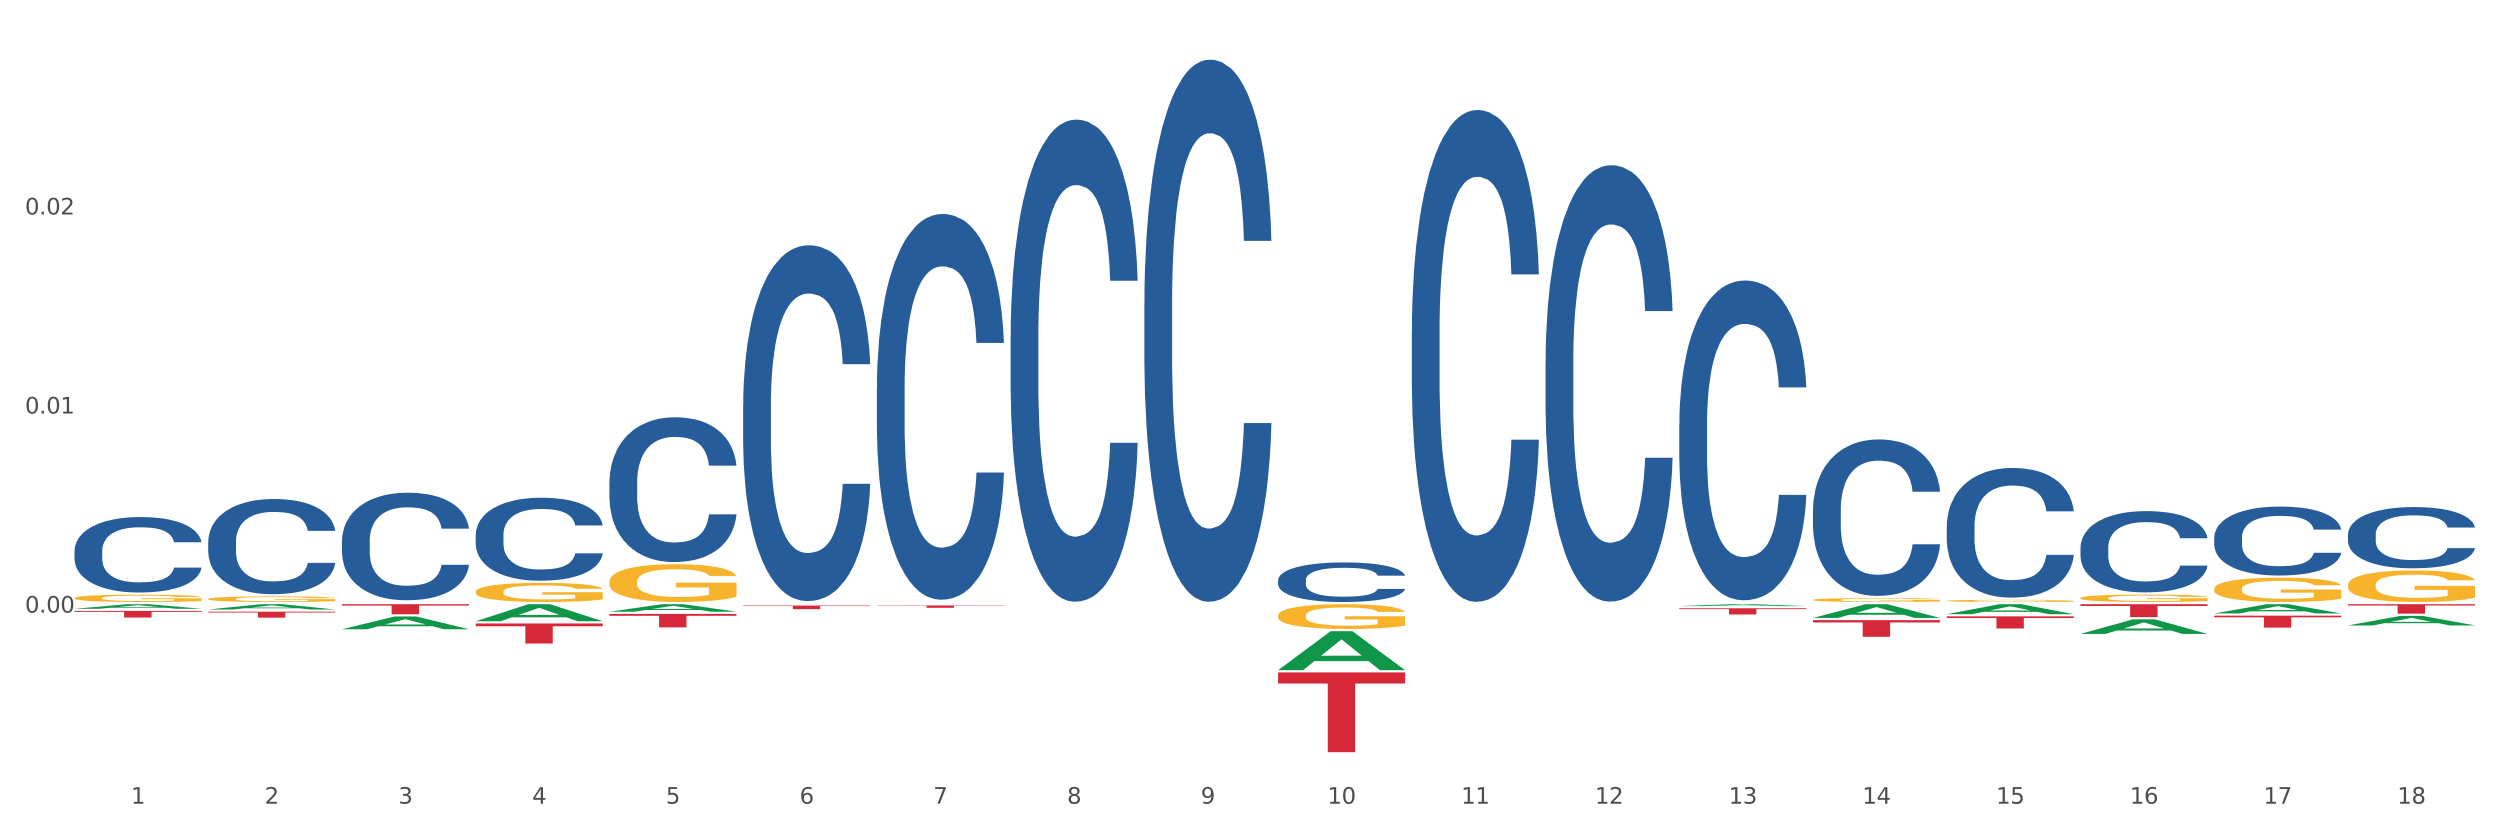 <?xml version="1.0" encoding="utf-8" standalone="no"?>
<!DOCTYPE svg PUBLIC "-//W3C//DTD SVG 1.1//EN"
  "http://www.w3.org/Graphics/SVG/1.1/DTD/svg11.dtd">
<svg xmlns:xlink="http://www.w3.org/1999/xlink" width="1080pt" height="360pt" viewBox="0 0 1080 360" xmlns="http://www.w3.org/2000/svg" version="1.1">
 <rect x="0" y="0" width="1080" height="360" fill="#333333" stroke="none"/>
 <defs>
  <style type="text/css">*{stroke-linejoin: round; stroke-linecap: butt}</style>
 </defs>
 <g id="figure_1">
  <g id="patch_1">
   <path d="M 0 360 
L 1080 360 
L 1080 0 
L 0 0 
z
" style="fill: #ffffff; stroke: #ffffff; stroke-linejoin: miter"/>
  </g>
  <g id="axes_1">
   <g id="matplotlib.axis_1">
    <g id="xtick_1">
     <g id="text_1">
      <!-- 1 -->
      <g style="fill: #4d4d4d" transform="translate(56.563 347.204) scale(0.096 -0.096)">
       <defs>
        <path id="DejaVuSans-31" d="M 794 531 
L 1825 531 
L 1825 4091 
L 703 3866 
L 703 4441 
L 1819 4666 
L 2450 4666 
L 2450 531 
L 3481 531 
L 3481 0 
L 794 0 
L 794 531 
z
" transform="scale(0.016)"/>
       </defs>
       <use xlink:href="#DejaVuSans-31"/>
      </g>
     </g>
    </g>
    <g id="xtick_2">
     <g id="text_2">
      <!-- 2 -->
      <g style="fill: #4d4d4d" transform="translate(114.336 347.204) scale(0.096 -0.096)">
       <defs>
        <path id="DejaVuSans-32" d="M 1228 531 
L 3431 531 
L 3431 0 
L 469 0 
L 469 531 
Q 828 903 1448 1529 
Q 2069 2156 2228 2338 
Q 2531 2678 2651 2914 
Q 2772 3150 2772 3378 
Q 2772 3750 2511 3984 
Q 2250 4219 1831 4219 
Q 1534 4219 1204 4116 
Q 875 4013 500 3803 
L 500 4441 
Q 881 4594 1212 4672 
Q 1544 4750 1819 4750 
Q 2544 4750 2975 4387 
Q 3406 4025 3406 3419 
Q 3406 3131 3298 2873 
Q 3191 2616 2906 2266 
Q 2828 2175 2409 1742 
Q 1991 1309 1228 531 
z
" transform="scale(0.016)"/>
       </defs>
       <use xlink:href="#DejaVuSans-32"/>
      </g>
     </g>
    </g>
    <g id="xtick_3">
     <g id="text_3">
      <!-- 3 -->
      <g style="fill: #4d4d4d" transform="translate(172.109 347.204) scale(0.096 -0.096)">
       <defs>
        <path id="DejaVuSans-33" d="M 2597 2516 
Q 3050 2419 3304 2112 
Q 3559 1806 3559 1356 
Q 3559 666 3084 287 
Q 2609 -91 1734 -91 
Q 1441 -91 1130 -33 
Q 819 25 488 141 
L 488 750 
Q 750 597 1062 519 
Q 1375 441 1716 441 
Q 2309 441 2620 675 
Q 2931 909 2931 1356 
Q 2931 1769 2642 2001 
Q 2353 2234 1838 2234 
L 1294 2234 
L 1294 2753 
L 1863 2753 
Q 2328 2753 2575 2939 
Q 2822 3125 2822 3475 
Q 2822 3834 2567 4026 
Q 2313 4219 1838 4219 
Q 1578 4219 1281 4162 
Q 984 4106 628 3988 
L 628 4550 
Q 988 4650 1302 4700 
Q 1616 4750 1894 4750 
Q 2613 4750 3031 4423 
Q 3450 4097 3450 3541 
Q 3450 3153 3228 2886 
Q 3006 2619 2597 2516 
z
" transform="scale(0.016)"/>
       </defs>
       <use xlink:href="#DejaVuSans-33"/>
      </g>
     </g>
    </g>
    <g id="xtick_4">
     <g id="text_4">
      <!-- 4 -->
      <g style="fill: #4d4d4d" transform="translate(229.882 347.204) scale(0.096 -0.096)">
       <defs>
        <path id="DejaVuSans-34" d="M 2419 4116 
L 825 1625 
L 2419 1625 
L 2419 4116 
z
M 2253 4666 
L 3047 4666 
L 3047 1625 
L 3713 1625 
L 3713 1100 
L 3047 1100 
L 3047 0 
L 2419 0 
L 2419 1100 
L 313 1100 
L 313 1709 
L 2253 4666 
z
" transform="scale(0.016)"/>
       </defs>
       <use xlink:href="#DejaVuSans-34"/>
      </g>
     </g>
    </g>
    <g id="xtick_5">
     <g id="text_5">
      <!-- 5 -->
      <g style="fill: #4d4d4d" transform="translate(287.655 347.204) scale(0.096 -0.096)">
       <defs>
        <path id="DejaVuSans-35" d="M 691 4666 
L 3169 4666 
L 3169 4134 
L 1269 4134 
L 1269 2991 
Q 1406 3038 1543 3061 
Q 1681 3084 1819 3084 
Q 2600 3084 3056 2656 
Q 3513 2228 3513 1497 
Q 3513 744 3044 326 
Q 2575 -91 1722 -91 
Q 1428 -91 1123 -41 
Q 819 9 494 109 
L 494 744 
Q 775 591 1075 516 
Q 1375 441 1709 441 
Q 2250 441 2565 725 
Q 2881 1009 2881 1497 
Q 2881 1984 2565 2268 
Q 2250 2553 1709 2553 
Q 1456 2553 1204 2497 
Q 953 2441 691 2322 
L 691 4666 
z
" transform="scale(0.016)"/>
       </defs>
       <use xlink:href="#DejaVuSans-35"/>
      </g>
     </g>
    </g>
    <g id="xtick_6">
     <g id="text_6">
      <!-- 6 -->
      <g style="fill: #4d4d4d" transform="translate(345.428 347.204) scale(0.096 -0.096)">
       <defs>
        <path id="DejaVuSans-36" d="M 2113 2584 
Q 1688 2584 1439 2293 
Q 1191 2003 1191 1497 
Q 1191 994 1439 701 
Q 1688 409 2113 409 
Q 2538 409 2786 701 
Q 3034 994 3034 1497 
Q 3034 2003 2786 2293 
Q 2538 2584 2113 2584 
z
M 3366 4563 
L 3366 3988 
Q 3128 4100 2886 4159 
Q 2644 4219 2406 4219 
Q 1781 4219 1451 3797 
Q 1122 3375 1075 2522 
Q 1259 2794 1537 2939 
Q 1816 3084 2150 3084 
Q 2853 3084 3261 2657 
Q 3669 2231 3669 1497 
Q 3669 778 3244 343 
Q 2819 -91 2113 -91 
Q 1303 -91 875 529 
Q 447 1150 447 2328 
Q 447 3434 972 4092 
Q 1497 4750 2381 4750 
Q 2619 4750 2861 4703 
Q 3103 4656 3366 4563 
z
" transform="scale(0.016)"/>
       </defs>
       <use xlink:href="#DejaVuSans-36"/>
      </g>
     </g>
    </g>
    <g id="xtick_7">
     <g id="text_7">
      <!-- 7 -->
      <g style="fill: #4d4d4d" transform="translate(403.201 347.204) scale(0.096 -0.096)">
       <defs>
        <path id="DejaVuSans-37" d="M 525 4666 
L 3525 4666 
L 3525 4397 
L 1831 0 
L 1172 0 
L 2766 4134 
L 525 4134 
L 525 4666 
z
" transform="scale(0.016)"/>
       </defs>
       <use xlink:href="#DejaVuSans-37"/>
      </g>
     </g>
    </g>
    <g id="xtick_8">
     <g id="text_8">
      <!-- 8 -->
      <g style="fill: #4d4d4d" transform="translate(460.974 347.204) scale(0.096 -0.096)">
       <defs>
        <path id="DejaVuSans-38" d="M 2034 2216 
Q 1584 2216 1326 1975 
Q 1069 1734 1069 1313 
Q 1069 891 1326 650 
Q 1584 409 2034 409 
Q 2484 409 2743 651 
Q 3003 894 3003 1313 
Q 3003 1734 2745 1975 
Q 2488 2216 2034 2216 
z
M 1403 2484 
Q 997 2584 770 2862 
Q 544 3141 544 3541 
Q 544 4100 942 4425 
Q 1341 4750 2034 4750 
Q 2731 4750 3128 4425 
Q 3525 4100 3525 3541 
Q 3525 3141 3298 2862 
Q 3072 2584 2669 2484 
Q 3125 2378 3379 2068 
Q 3634 1759 3634 1313 
Q 3634 634 3220 271 
Q 2806 -91 2034 -91 
Q 1263 -91 848 271 
Q 434 634 434 1313 
Q 434 1759 690 2068 
Q 947 2378 1403 2484 
z
M 1172 3481 
Q 1172 3119 1398 2916 
Q 1625 2713 2034 2713 
Q 2441 2713 2670 2916 
Q 2900 3119 2900 3481 
Q 2900 3844 2670 4047 
Q 2441 4250 2034 4250 
Q 1625 4250 1398 4047 
Q 1172 3844 1172 3481 
z
" transform="scale(0.016)"/>
       </defs>
       <use xlink:href="#DejaVuSans-38"/>
      </g>
     </g>
    </g>
    <g id="xtick_9">
     <g id="text_9">
      <!-- 9 -->
      <g style="fill: #4d4d4d" transform="translate(518.747 347.204) scale(0.096 -0.096)">
       <defs>
        <path id="DejaVuSans-39" d="M 703 97 
L 703 672 
Q 941 559 1184 500 
Q 1428 441 1663 441 
Q 2288 441 2617 861 
Q 2947 1281 2994 2138 
Q 2813 1869 2534 1725 
Q 2256 1581 1919 1581 
Q 1219 1581 811 2004 
Q 403 2428 403 3163 
Q 403 3881 828 4315 
Q 1253 4750 1959 4750 
Q 2769 4750 3195 4129 
Q 3622 3509 3622 2328 
Q 3622 1225 3098 567 
Q 2575 -91 1691 -91 
Q 1453 -91 1209 -44 
Q 966 3 703 97 
z
M 1959 2075 
Q 2384 2075 2632 2365 
Q 2881 2656 2881 3163 
Q 2881 3666 2632 3958 
Q 2384 4250 1959 4250 
Q 1534 4250 1286 3958 
Q 1038 3666 1038 3163 
Q 1038 2656 1286 2365 
Q 1534 2075 1959 2075 
z
" transform="scale(0.016)"/>
       </defs>
       <use xlink:href="#DejaVuSans-39"/>
      </g>
     </g>
    </g>
    <g id="xtick_10">
     <g id="text_10">
      <!-- 10 -->
      <g style="fill: #4d4d4d" transform="translate(573.466 347.204) scale(0.096 -0.096)">
       <defs>
        <path id="DejaVuSans-30" d="M 2034 4250 
Q 1547 4250 1301 3770 
Q 1056 3291 1056 2328 
Q 1056 1369 1301 889 
Q 1547 409 2034 409 
Q 2525 409 2770 889 
Q 3016 1369 3016 2328 
Q 3016 3291 2770 3770 
Q 2525 4250 2034 4250 
z
M 2034 4750 
Q 2819 4750 3233 4129 
Q 3647 3509 3647 2328 
Q 3647 1150 3233 529 
Q 2819 -91 2034 -91 
Q 1250 -91 836 529 
Q 422 1150 422 2328 
Q 422 3509 836 4129 
Q 1250 4750 2034 4750 
z
" transform="scale(0.016)"/>
       </defs>
       <use xlink:href="#DejaVuSans-31"/>
       <use xlink:href="#DejaVuSans-30" transform="translate(63.623 0)"/>
      </g>
     </g>
    </g>
    <g id="xtick_11">
     <g id="text_11">
      <!-- 11 -->
      <g style="fill: #4d4d4d" transform="translate(631.239 347.204) scale(0.096 -0.096)">
       <use xlink:href="#DejaVuSans-31"/>
       <use xlink:href="#DejaVuSans-31" transform="translate(63.623 0)"/>
      </g>
     </g>
    </g>
    <g id="xtick_12">
     <g id="text_12">
      <!-- 12 -->
      <g style="fill: #4d4d4d" transform="translate(689.012 347.204) scale(0.096 -0.096)">
       <use xlink:href="#DejaVuSans-31"/>
       <use xlink:href="#DejaVuSans-32" transform="translate(63.623 0)"/>
      </g>
     </g>
    </g>
    <g id="xtick_13">
     <g id="text_13">
      <!-- 13 -->
      <g style="fill: #4d4d4d" transform="translate(746.785 347.204) scale(0.096 -0.096)">
       <use xlink:href="#DejaVuSans-31"/>
       <use xlink:href="#DejaVuSans-33" transform="translate(63.623 0)"/>
      </g>
     </g>
    </g>
    <g id="xtick_14">
     <g id="text_14">
      <!-- 14 -->
      <g style="fill: #4d4d4d" transform="translate(804.558 347.204) scale(0.096 -0.096)">
       <use xlink:href="#DejaVuSans-31"/>
       <use xlink:href="#DejaVuSans-34" transform="translate(63.623 0)"/>
      </g>
     </g>
    </g>
    <g id="xtick_15">
     <g id="text_15">
      <!-- 15 -->
      <g style="fill: #4d4d4d" transform="translate(862.331 347.204) scale(0.096 -0.096)">
       <use xlink:href="#DejaVuSans-31"/>
       <use xlink:href="#DejaVuSans-35" transform="translate(63.623 0)"/>
      </g>
     </g>
    </g>
    <g id="xtick_16">
     <g id="text_16">
      <!-- 16 -->
      <g style="fill: #4d4d4d" transform="translate(920.104 347.204) scale(0.096 -0.096)">
       <use xlink:href="#DejaVuSans-31"/>
       <use xlink:href="#DejaVuSans-36" transform="translate(63.623 0)"/>
      </g>
     </g>
    </g>
    <g id="xtick_17">
     <g id="text_17">
      <!-- 17 -->
      <g style="fill: #4d4d4d" transform="translate(977.877 347.204) scale(0.096 -0.096)">
       <use xlink:href="#DejaVuSans-31"/>
       <use xlink:href="#DejaVuSans-37" transform="translate(63.623 0)"/>
      </g>
     </g>
    </g>
    <g id="xtick_18">
     <g id="text_18">
      <!-- 18 -->
      <g style="fill: #4d4d4d" transform="translate(1035.65 347.204) scale(0.096 -0.096)">
       <use xlink:href="#DejaVuSans-31"/>
       <use xlink:href="#DejaVuSans-38" transform="translate(63.623 0)"/>
      </g>
     </g>
    </g>
    <g id="xtick_19"/>
    <g id="xtick_20"/>
    <g id="xtick_21"/>
    <g id="xtick_22"/>
    <g id="xtick_23"/>
    <g id="xtick_24"/>
    <g id="xtick_25"/>
    <g id="xtick_26"/>
    <g id="xtick_27"/>
    <g id="xtick_28"/>
    <g id="xtick_29"/>
    <g id="xtick_30"/>
    <g id="xtick_31"/>
    <g id="xtick_32"/>
    <g id="xtick_33"/>
    <g id="xtick_34"/>
    <g id="xtick_35"/>
   </g>
   <g id="matplotlib.axis_2">
    <g id="ytick_1">
     <g id="text_19">
      <!-- 0.00 -->
      <g style="fill: #4d4d4d" transform="translate(10.8 264.655) scale(0.096 -0.096)">
       <defs>
        <path id="DejaVuSans-2e" d="M 684 794 
L 1344 794 
L 1344 0 
L 684 0 
L 684 794 
z
" transform="scale(0.016)"/>
       </defs>
       <use xlink:href="#DejaVuSans-30"/>
       <use xlink:href="#DejaVuSans-2e" transform="translate(63.623 0)"/>
       <use xlink:href="#DejaVuSans-30" transform="translate(95.41 0)"/>
       <use xlink:href="#DejaVuSans-30" transform="translate(159.033 0)"/>
      </g>
     </g>
    </g>
    <g id="ytick_2">
     <g id="text_20">
      <!-- 0.01 -->
      <g style="fill: #4d4d4d" transform="translate(10.8 178.652) scale(0.096 -0.096)">
       <use xlink:href="#DejaVuSans-30"/>
       <use xlink:href="#DejaVuSans-2e" transform="translate(63.623 0)"/>
       <use xlink:href="#DejaVuSans-30" transform="translate(95.41 0)"/>
       <use xlink:href="#DejaVuSans-31" transform="translate(159.033 0)"/>
      </g>
     </g>
    </g>
    <g id="ytick_3">
     <g id="text_21">
      <!-- 0.02 -->
      <g style="fill: #4d4d4d" transform="translate(10.8 92.649) scale(0.096 -0.096)">
       <use xlink:href="#DejaVuSans-30"/>
       <use xlink:href="#DejaVuSans-2e" transform="translate(63.623 0)"/>
       <use xlink:href="#DejaVuSans-30" transform="translate(95.41 0)"/>
       <use xlink:href="#DejaVuSans-32" transform="translate(159.033 0)"/>
      </g>
     </g>
    </g>
    <g id="ytick_4"/>
    <g id="ytick_5"/>
    <g id="ytick_6"/>
    <g id="ytick_7"/>
   </g>
   <g id="PolyCollection_1">
    <path d="M 32.175 262.99 
L 32.232 262.989 
L 54.864 261.01 
L 64.257 261.008 
L 87.059 262.994 
L 76.196 262.994 
L 71.273 262.532 
L 47.905 262.532 
L 47.735 262.539 
L 42.982 262.994 
L 32.175 262.994 
L 32.175 262.99 
L 50.847 262.256 
L 68.331 262.254 
L 59.674 261.431 
L 59.561 261.428 
L 59.447 261.433 
L 50.79 262.254 
L 50.847 262.256 
L 32.175 262.99 
z
" clip-path="url(#p1f1860c354)" style="fill: #109648"/>
    <path d="M 89.948 263.3 
L 90.005 263.297 
L 112.637 261.01 
L 122.03 261.008 
L 144.832 263.304 
L 133.969 263.304 
L 129.046 262.769 
L 105.678 262.769 
L 105.508 262.778 
L 100.755 263.304 
L 89.948 263.304 
L 89.948 263.3 
L 108.62 262.45 
L 126.104 262.448 
L 117.447 261.497 
L 117.334 261.493 
L 117.22 261.5 
L 108.563 262.448 
L 108.62 262.45 
L 89.948 263.3 
z
" clip-path="url(#p1f1860c354)" style="fill: #109648"/>
    <path d="M 147.721 271.827 
L 147.778 271.822 
L 170.41 266.321 
L 179.803 266.316 
L 202.605 271.838 
L 191.742 271.838 
L 186.819 270.552 
L 163.451 270.552 
L 163.281 270.573 
L 158.528 271.838 
L 147.721 271.838 
L 147.721 271.827 
L 166.393 269.784 
L 183.877 269.779 
L 175.22 267.493 
L 175.107 267.483 
L 174.993 267.498 
L 166.336 269.779 
L 166.393 269.784 
L 147.721 271.827 
z
" clip-path="url(#p1f1860c354)" style="fill: #109648"/>
    <path d="M 205.494 268.383 
L 205.551 268.376 
L 228.183 261.015 
L 237.576 261.008 
L 260.378 268.396 
L 249.515 268.396 
L 244.592 266.676 
L 221.224 266.676 
L 221.054 266.704 
L 216.301 268.396 
L 205.494 268.396 
L 205.494 268.383 
L 224.166 265.649 
L 241.65 265.642 
L 232.993 262.583 
L 232.88 262.569 
L 232.766 262.59 
L 224.109 265.642 
L 224.166 265.649 
L 205.494 268.383 
z
" clip-path="url(#p1f1860c354)" style="fill: #109648"/>
    <path d="M 263.267 264.262 
L 263.324 264.259 
L 285.956 261.011 
L 295.349 261.008 
L 318.151 264.268 
L 307.288 264.268 
L 302.365 263.509 
L 278.997 263.509 
L 278.827 263.521 
L 274.074 264.268 
L 263.267 264.268 
L 263.267 264.262 
L 281.939 263.056 
L 299.423 263.053 
L 290.766 261.703 
L 290.653 261.697 
L 290.539 261.706 
L 281.882 263.053 
L 281.939 263.056 
L 263.267 264.262 
z
" clip-path="url(#p1f1860c354)" style="fill: #109648"/>
    <path d="M 552.132 289.508 
L 552.188 289.493 
L 574.821 272.68 
L 584.214 272.664 
L 607.016 289.54 
L 596.152 289.54 
L 591.23 285.61 
L 567.862 285.61 
L 567.692 285.674 
L 562.939 289.54 
L 552.132 289.54 
L 552.132 289.508 
L 570.804 283.265 
L 588.288 283.249 
L 579.631 276.261 
L 579.517 276.23 
L 579.404 276.277 
L 570.747 283.249 
L 570.804 283.265 
L 552.132 289.508 
z
" clip-path="url(#p1f1860c354)" style="fill: #109648"/>
    <path d="M 725.451 261.842 
L 725.507 261.841 
L 748.14 261.009 
L 757.533 261.008 
L 780.335 261.844 
L 769.471 261.844 
L 764.549 261.649 
L 741.181 261.649 
L 741.011 261.652 
L 736.258 261.844 
L 725.451 261.844 
L 725.451 261.842 
L 744.123 261.533 
L 761.607 261.532 
L 752.95 261.186 
L 752.836 261.185 
L 752.723 261.187 
L 744.066 261.532 
L 744.123 261.533 
L 725.451 261.842 
z
" clip-path="url(#p1f1860c354)" style="fill: #109648"/>
    <path d="M 783.224 266.937 
L 783.28 266.931 
L 805.913 261.014 
L 815.306 261.008 
L 838.108 266.948 
L 827.244 266.948 
L 822.322 265.565 
L 798.953 265.565 
L 798.784 265.587 
L 794.031 266.948 
L 783.224 266.948 
L 783.224 266.937 
L 801.896 264.739 
L 819.38 264.734 
L 810.722 262.274 
L 810.609 262.263 
L 810.496 262.28 
L 801.839 264.734 
L 801.896 264.739 
L 783.224 266.937 
z
" clip-path="url(#p1f1860c354)" style="fill: #109648"/>
    <path d="M 378.813 260.042 
L 378.878 260.042 
L 378.878 260.041 
L 379.007 260.039 
L 379.655 260.036 
L 380.627 260.034 
L 381.34 260.032 
L 382.053 260.031 
L 382.895 260.03 
L 383.932 260.029 
L 385.811 260.027 
L 386.977 260.026 
L 388.403 260.025 
L 390.995 260.024 
L 392.874 260.023 
L 394.818 260.022 
L 397.993 260.022 
L 400.067 260.021 
L 402.27 260.021 
L 404.927 260.021 
L 406.935 260.021 
L 411.342 260.021 
L 415.1 260.021 
L 416.914 260.022 
L 419.247 260.022 
L 420.478 260.023 
L 422.487 260.023 
L 424.561 260.024 
L 425.986 260.025 
L 428.125 260.026 
L 429.745 260.028 
L 431.235 260.03 
L 432.012 260.031 
L 432.596 260.032 
L 433.114 260.033 
L 433.632 260.035 
L 421.969 260.035 
L 421.515 260.034 
L 420.802 260.032 
L 419.766 260.031 
L 418.858 260.03 
L 417.303 260.029 
L 415.878 260.028 
L 414.387 260.028 
L 412.573 260.028 
L 411.147 260.027 
L 409.139 260.027 
L 405.186 260.027 
L 402.529 260.028 
L 400.715 260.028 
L 399.548 260.028 
L 398.512 260.029 
L 397.345 260.029 
L 395.984 260.03 
L 395.013 260.031 
L 394.041 260.032 
L 393.263 260.033 
L 392.55 260.034 
L 391.967 260.035 
L 391.513 260.037 
L 391.125 260.038 
L 390.801 260.041 
L 390.801 260.047 
L 390.93 260.048 
L 391.254 260.05 
L 391.643 260.051 
L 392.291 260.053 
L 392.874 260.054 
L 393.976 260.055 
L 395.207 260.057 
L 396.179 260.057 
L 397.151 260.058 
L 398.836 260.059 
L 400.715 260.06 
L 402.335 260.06 
L 404.538 260.061 
L 406.028 260.061 
L 407.324 260.061 
L 410.499 260.061 
L 412.767 260.061 
L 415.294 260.06 
L 417.238 260.06 
L 418.858 260.06 
L 420.673 260.059 
L 421.839 260.058 
L 421.839 260.049 
L 407.583 260.049 
L 407.583 260.043 
L 433.697 260.043 
L 433.697 260.061 
L 432.596 260.061 
L 431.364 260.062 
L 430.068 260.063 
L 428.125 260.064 
L 425.792 260.065 
L 423.718 260.065 
L 421.515 260.066 
L 418.923 260.066 
L 415.554 260.067 
L 413.48 260.067 
L 410.888 260.067 
L 407.843 260.067 
L 405.186 260.067 
L 402.594 260.067 
L 399.872 260.066 
L 397.216 260.066 
L 395.207 260.065 
L 393.198 260.065 
L 391.06 260.064 
L 389.375 260.063 
L 388.079 260.062 
L 386.654 260.061 
L 385.098 260.06 
L 383.932 260.059 
L 382.895 260.058 
L 381.794 260.056 
L 381.016 260.055 
L 380.238 260.053 
L 379.785 260.052 
L 379.266 260.05 
L 378.878 260.047 
L 378.813 260.042 
z
" clip-path="url(#p1f1860c354)" style="fill: #f7b32b"/>
    <path d="M 263.267 251.284 
L 263.332 251.269 
L 263.332 250.732 
L 263.461 250.27 
L 264.109 249.151 
L 265.081 248.227 
L 265.794 247.734 
L 266.507 247.332 
L 267.349 246.929 
L 268.386 246.512 
L 270.265 245.9 
L 271.432 245.587 
L 272.857 245.259 
L 275.449 244.782 
L 277.328 244.513 
L 279.272 244.29 
L 282.447 244.021 
L 284.521 243.902 
L 286.724 243.813 
L 289.381 243.753 
L 291.389 243.738 
L 295.796 243.783 
L 299.554 243.917 
L 301.368 244.021 
L 303.701 244.2 
L 304.932 244.32 
L 306.941 244.558 
L 309.015 244.871 
L 310.44 245.14 
L 312.579 245.647 
L 314.199 246.154 
L 315.689 246.78 
L 316.466 247.213 
L 317.05 247.615 
L 317.568 248.077 
L 318.086 248.808 
L 306.423 248.808 
L 305.969 248.286 
L 305.256 247.794 
L 304.22 247.317 
L 303.312 247.019 
L 301.757 246.646 
L 300.332 246.407 
L 298.841 246.228 
L 297.027 246.079 
L 295.601 246.005 
L 293.593 245.945 
L 289.64 245.96 
L 286.983 246.079 
L 285.169 246.228 
L 284.002 246.363 
L 282.966 246.512 
L 281.799 246.72 
L 280.439 247.034 
L 279.467 247.317 
L 278.495 247.675 
L 277.717 248.033 
L 277.004 248.45 
L 276.421 248.898 
L 275.967 249.36 
L 275.579 249.927 
L 275.255 250.866 
L 275.255 252.909 
L 275.384 253.371 
L 275.708 253.983 
L 276.097 254.445 
L 276.745 254.997 
L 277.328 255.37 
L 278.43 255.906 
L 279.661 256.354 
L 280.633 256.637 
L 281.605 256.876 
L 283.29 257.204 
L 285.169 257.472 
L 286.789 257.636 
L 288.992 257.785 
L 290.482 257.845 
L 291.778 257.875 
L 294.953 257.875 
L 297.221 257.83 
L 299.748 257.726 
L 301.692 257.592 
L 303.312 257.428 
L 305.127 257.159 
L 306.293 256.906 
L 306.293 253.789 
L 292.037 253.774 
L 292.037 251.701 
L 318.151 251.701 
L 318.151 257.785 
L 317.05 258.099 
L 315.819 258.382 
L 314.523 258.635 
L 312.579 258.949 
L 310.246 259.247 
L 308.172 259.456 
L 305.969 259.635 
L 303.377 259.799 
L 300.008 259.948 
L 297.934 260.007 
L 295.342 260.052 
L 292.297 260.067 
L 289.64 260.037 
L 287.048 259.963 
L 284.326 259.828 
L 281.67 259.635 
L 279.661 259.441 
L 277.652 259.202 
L 275.514 258.889 
L 273.829 258.591 
L 272.533 258.322 
L 271.108 257.979 
L 269.552 257.532 
L 268.386 257.129 
L 267.349 256.712 
L 266.248 256.175 
L 265.47 255.713 
L 264.692 255.131 
L 264.239 254.699 
L 263.721 254.028 
L 263.332 253.088 
L 263.267 251.284 
z
" clip-path="url(#p1f1860c354)" style="fill: #f7b32b"/>
    <path d="M 205.494 255.626 
L 205.559 255.618 
L 205.559 255.347 
L 205.688 255.113 
L 206.336 254.547 
L 207.308 254.08 
L 208.021 253.831 
L 208.734 253.627 
L 209.576 253.424 
L 210.613 253.213 
L 212.492 252.903 
L 213.659 252.745 
L 215.084 252.579 
L 217.676 252.338 
L 219.555 252.202 
L 221.499 252.089 
L 224.674 251.953 
L 226.748 251.893 
L 228.951 251.848 
L 231.608 251.818 
L 233.616 251.81 
L 238.023 251.833 
L 241.781 251.9 
L 243.595 251.953 
L 245.928 252.044 
L 247.159 252.104 
L 249.168 252.225 
L 251.242 252.383 
L 252.667 252.519 
L 254.806 252.775 
L 256.426 253.032 
L 257.916 253.348 
L 258.694 253.567 
L 259.277 253.771 
L 259.795 254.004 
L 260.313 254.374 
L 248.65 254.374 
L 248.196 254.11 
L 247.483 253.861 
L 246.447 253.62 
L 245.539 253.469 
L 243.984 253.28 
L 242.559 253.16 
L 241.068 253.069 
L 239.254 252.994 
L 237.828 252.956 
L 235.82 252.926 
L 231.867 252.934 
L 229.21 252.994 
L 227.396 253.069 
L 226.229 253.137 
L 225.193 253.213 
L 224.026 253.318 
L 222.666 253.476 
L 221.694 253.62 
L 220.722 253.801 
L 219.944 253.982 
L 219.231 254.193 
L 218.648 254.419 
L 218.194 254.653 
L 217.806 254.939 
L 217.482 255.414 
L 217.482 256.448 
L 217.611 256.681 
L 217.935 256.99 
L 218.324 257.224 
L 218.972 257.503 
L 219.555 257.692 
L 220.657 257.963 
L 221.888 258.189 
L 222.86 258.333 
L 223.832 258.453 
L 225.517 258.619 
L 227.396 258.755 
L 229.016 258.838 
L 231.219 258.913 
L 232.709 258.943 
L 234.005 258.959 
L 237.18 258.959 
L 239.448 258.936 
L 241.975 258.883 
L 243.919 258.815 
L 245.539 258.732 
L 247.354 258.597 
L 248.52 258.468 
L 248.52 256.892 
L 234.264 256.885 
L 234.264 255.837 
L 260.378 255.837 
L 260.378 258.913 
L 259.277 259.072 
L 258.046 259.215 
L 256.75 259.343 
L 254.806 259.501 
L 252.473 259.652 
L 250.399 259.758 
L 248.196 259.848 
L 245.604 259.931 
L 242.235 260.007 
L 240.161 260.037 
L 237.569 260.06 
L 234.524 260.067 
L 231.867 260.052 
L 229.275 260.014 
L 226.553 259.946 
L 223.897 259.848 
L 221.888 259.75 
L 219.879 259.63 
L 217.741 259.471 
L 216.056 259.321 
L 214.76 259.185 
L 213.335 259.011 
L 211.779 258.785 
L 210.613 258.582 
L 209.576 258.37 
L 208.475 258.099 
L 207.697 257.865 
L 206.92 257.571 
L 206.466 257.352 
L 205.948 257.013 
L 205.559 256.538 
L 205.494 255.626 
z
" clip-path="url(#p1f1860c354)" style="fill: #f7b32b"/>
    <path d="M 89.948 258.764 
L 90.013 258.762 
L 90.013 258.682 
L 90.142 258.614 
L 90.79 258.448 
L 91.762 258.31 
L 92.475 258.237 
L 93.188 258.178 
L 94.03 258.118 
L 95.067 258.056 
L 96.946 257.965 
L 98.113 257.919 
L 99.538 257.87 
L 102.13 257.799 
L 104.009 257.76 
L 105.953 257.726 
L 109.128 257.687 
L 111.202 257.669 
L 113.405 257.656 
L 116.062 257.647 
L 118.071 257.644 
L 122.477 257.651 
L 126.235 257.671 
L 128.049 257.687 
L 130.382 257.713 
L 131.613 257.731 
L 133.622 257.766 
L 135.696 257.813 
L 137.121 257.852 
L 139.26 257.928 
L 140.88 258.003 
L 142.37 258.096 
L 143.148 258.16 
L 143.731 258.22 
L 144.249 258.288 
L 144.768 258.397 
L 133.104 258.397 
L 132.65 258.319 
L 131.937 258.246 
L 130.901 258.175 
L 129.993 258.131 
L 128.438 258.076 
L 127.013 258.041 
L 125.522 258.014 
L 123.708 257.992 
L 122.282 257.981 
L 120.274 257.972 
L 116.321 257.974 
L 113.664 257.992 
L 111.85 258.014 
L 110.684 258.034 
L 109.647 258.056 
L 108.48 258.087 
L 107.12 258.133 
L 106.148 258.175 
L 105.176 258.229 
L 104.398 258.282 
L 103.685 258.344 
L 103.102 258.41 
L 102.648 258.479 
L 102.26 258.563 
L 101.936 258.702 
L 101.936 259.005 
L 102.065 259.074 
L 102.389 259.164 
L 102.778 259.233 
L 103.426 259.315 
L 104.009 259.37 
L 105.111 259.45 
L 106.342 259.516 
L 107.314 259.558 
L 108.286 259.594 
L 109.971 259.642 
L 111.85 259.682 
L 113.47 259.706 
L 115.673 259.729 
L 117.163 259.737 
L 118.459 259.742 
L 121.634 259.742 
L 123.902 259.735 
L 126.43 259.72 
L 128.373 259.7 
L 129.993 259.675 
L 131.808 259.636 
L 132.974 259.598 
L 132.974 259.136 
L 118.719 259.133 
L 118.719 258.826 
L 144.832 258.826 
L 144.832 259.729 
L 143.731 259.775 
L 142.5 259.817 
L 141.204 259.855 
L 139.26 259.901 
L 136.927 259.945 
L 134.853 259.976 
L 132.65 260.003 
L 130.058 260.027 
L 126.689 260.049 
L 124.615 260.058 
L 122.023 260.065 
L 118.978 260.067 
L 116.321 260.063 
L 113.729 260.052 
L 111.007 260.032 
L 108.351 260.003 
L 106.342 259.974 
L 104.333 259.939 
L 102.195 259.892 
L 100.51 259.848 
L 99.214 259.808 
L 97.789 259.757 
L 96.233 259.691 
L 95.067 259.631 
L 94.03 259.569 
L 92.929 259.49 
L 92.151 259.421 
L 91.374 259.335 
L 90.92 259.271 
L 90.402 259.171 
L 90.013 259.032 
L 89.948 258.764 
z
" clip-path="url(#p1f1860c354)" style="fill: #f7b32b"/>
    <path d="M 956.543 265.015 
L 956.599 265.011 
L 979.232 261.012 
L 988.625 261.008 
L 1011.427 265.023 
L 1000.563 265.023 
L 995.641 264.088 
L 972.272 264.088 
L 972.103 264.103 
L 967.35 265.023 
L 956.543 265.023 
L 956.543 265.015 
L 975.215 263.53 
L 992.698 263.526 
L 984.041 261.864 
L 983.928 261.856 
L 983.815 261.868 
L 975.158 263.526 
L 975.215 263.53 
L 956.543 265.015 
z
" clip-path="url(#p1f1860c354)" style="fill: #109648"/>
    <path d="M 898.77 273.844 
L 898.826 273.838 
L 921.459 267.554 
L 930.852 267.548 
L 953.654 273.856 
L 942.79 273.856 
L 937.868 272.387 
L 914.499 272.387 
L 914.33 272.411 
L 909.577 273.856 
L 898.77 273.856 
L 898.77 273.844 
L 917.442 271.511 
L 934.925 271.505 
L 926.268 268.893 
L 926.155 268.881 
L 926.042 268.899 
L 917.385 271.505 
L 917.442 271.511 
L 898.77 273.844 
z
" clip-path="url(#p1f1860c354)" style="fill: #109648"/>
    <path d="M 840.997 265.318 
L 841.053 265.314 
L 863.686 261.012 
L 873.079 261.008 
L 895.881 265.326 
L 885.017 265.326 
L 880.095 264.321 
L 856.726 264.321 
L 856.557 264.337 
L 851.804 265.326 
L 840.997 265.326 
L 840.997 265.318 
L 859.669 263.72 
L 877.152 263.716 
L 868.495 261.928 
L 868.382 261.92 
L 868.269 261.932 
L 859.612 263.716 
L 859.669 263.72 
L 840.997 265.318 
z
" clip-path="url(#p1f1860c354)" style="fill: #109648"/>
    <path d="M 552.132 265.96 
L 552.197 265.95 
L 552.197 265.598 
L 552.326 265.294 
L 552.974 264.56 
L 553.946 263.954 
L 554.659 263.631 
L 555.372 263.366 
L 556.214 263.102 
L 557.251 262.828 
L 559.13 262.427 
L 560.296 262.221 
L 561.722 262.006 
L 564.314 261.693 
L 566.193 261.517 
L 568.137 261.37 
L 571.312 261.194 
L 573.386 261.116 
L 575.589 261.057 
L 578.246 261.018 
L 580.254 261.008 
L 584.661 261.037 
L 588.419 261.125 
L 590.233 261.194 
L 592.566 261.311 
L 593.797 261.39 
L 595.806 261.546 
L 597.88 261.752 
L 599.305 261.928 
L 601.443 262.261 
L 603.063 262.593 
L 604.554 263.004 
L 605.331 263.288 
L 605.915 263.552 
L 606.433 263.856 
L 606.951 264.335 
L 595.288 264.335 
L 594.834 263.993 
L 594.121 263.67 
L 593.084 263.357 
L 592.177 263.161 
L 590.622 262.916 
L 589.197 262.76 
L 587.706 262.642 
L 585.892 262.544 
L 584.466 262.495 
L 582.458 262.456 
L 578.505 262.466 
L 575.848 262.544 
L 574.034 262.642 
L 572.867 262.73 
L 571.831 262.828 
L 570.664 262.965 
L 569.303 263.171 
L 568.331 263.357 
L 567.359 263.591 
L 566.582 263.826 
L 565.869 264.1 
L 565.286 264.394 
L 564.832 264.697 
L 564.444 265.069 
L 564.12 265.686 
L 564.12 267.026 
L 564.249 267.33 
L 564.573 267.731 
L 564.962 268.034 
L 565.61 268.396 
L 566.193 268.641 
L 567.295 268.993 
L 568.526 269.287 
L 569.498 269.473 
L 570.47 269.629 
L 572.155 269.845 
L 574.034 270.021 
L 575.654 270.128 
L 577.857 270.226 
L 579.347 270.265 
L 580.643 270.285 
L 583.818 270.285 
L 586.086 270.256 
L 588.613 270.187 
L 590.557 270.099 
L 592.177 269.991 
L 593.992 269.815 
L 595.158 269.649 
L 595.158 267.604 
L 580.902 267.594 
L 580.902 266.234 
L 607.016 266.234 
L 607.016 270.226 
L 605.915 270.432 
L 604.683 270.618 
L 603.387 270.784 
L 601.443 270.99 
L 599.111 271.185 
L 597.037 271.322 
L 594.834 271.44 
L 592.242 271.547 
L 588.873 271.645 
L 586.799 271.684 
L 584.207 271.714 
L 581.162 271.723 
L 578.505 271.704 
L 575.913 271.655 
L 573.191 271.567 
L 570.535 271.44 
L 568.526 271.312 
L 566.517 271.156 
L 564.379 270.95 
L 562.694 270.755 
L 561.398 270.579 
L 559.972 270.353 
L 558.417 270.06 
L 557.251 269.796 
L 556.214 269.522 
L 555.113 269.169 
L 554.335 268.866 
L 553.557 268.484 
L 553.104 268.201 
L 552.585 267.76 
L 552.197 267.144 
L 552.132 265.96 
z
" clip-path="url(#p1f1860c354)" style="fill: #f7b32b"/>
    <path d="M 1014.316 270.182 
L 1014.372 270.178 
L 1037.005 266.053 
L 1046.398 266.049 
L 1069.2 270.19 
L 1058.336 270.19 
L 1053.414 269.226 
L 1030.045 269.226 
L 1029.876 269.241 
L 1025.123 270.19 
L 1014.316 270.19 
L 1014.316 270.182 
L 1032.988 268.65 
L 1050.471 268.646 
L 1041.814 266.932 
L 1041.701 266.924 
L 1041.588 266.936 
L 1032.931 268.646 
L 1032.988 268.65 
L 1014.316 270.182 
z
" clip-path="url(#p1f1860c354)" style="fill: #109648"/>
    <path d="M 32.175 258.366 
L 32.24 258.363 
L 32.24 258.259 
L 32.369 258.169 
L 33.017 257.953 
L 33.989 257.774 
L 34.702 257.678 
L 35.415 257.6 
L 36.257 257.522 
L 37.294 257.442 
L 39.173 257.323 
L 40.34 257.262 
L 41.765 257.199 
L 44.357 257.107 
L 46.236 257.055 
L 48.18 257.011 
L 51.355 256.959 
L 53.429 256.936 
L 55.632 256.919 
L 58.289 256.907 
L 60.298 256.904 
L 64.704 256.913 
L 68.462 256.939 
L 70.277 256.959 
L 72.609 256.994 
L 73.84 257.017 
L 75.849 257.063 
L 77.923 257.124 
L 79.348 257.176 
L 81.487 257.274 
L 83.107 257.372 
L 84.597 257.494 
L 85.375 257.577 
L 85.958 257.655 
L 86.476 257.745 
L 86.995 257.886 
L 75.331 257.886 
L 74.877 257.785 
L 74.164 257.69 
L 73.128 257.598 
L 72.22 257.54 
L 70.665 257.468 
L 69.24 257.421 
L 67.749 257.387 
L 65.935 257.358 
L 64.509 257.343 
L 62.501 257.332 
L 58.548 257.335 
L 55.891 257.358 
L 54.077 257.387 
L 52.911 257.413 
L 51.874 257.442 
L 50.707 257.482 
L 49.347 257.543 
L 48.375 257.598 
L 47.403 257.667 
L 46.625 257.736 
L 45.912 257.817 
L 45.329 257.904 
L 44.876 257.993 
L 44.487 258.103 
L 44.163 258.285 
L 44.163 258.681 
L 44.292 258.77 
L 44.616 258.889 
L 45.005 258.978 
L 45.653 259.085 
L 46.236 259.157 
L 47.338 259.261 
L 48.569 259.348 
L 49.541 259.403 
L 50.513 259.449 
L 52.198 259.512 
L 54.077 259.564 
L 55.697 259.596 
L 57.9 259.625 
L 59.39 259.637 
L 60.686 259.642 
L 63.861 259.642 
L 66.129 259.634 
L 68.657 259.614 
L 70.601 259.588 
L 72.22 259.556 
L 74.035 259.504 
L 75.201 259.455 
L 75.201 258.851 
L 60.946 258.848 
L 60.946 258.447 
L 87.059 258.447 
L 87.059 259.625 
L 85.958 259.686 
L 84.727 259.741 
L 83.431 259.79 
L 81.487 259.85 
L 79.154 259.908 
L 77.08 259.949 
L 74.877 259.983 
L 72.285 260.015 
L 68.916 260.044 
L 66.842 260.055 
L 64.25 260.064 
L 61.205 260.067 
L 58.548 260.061 
L 55.956 260.047 
L 53.235 260.021 
L 50.578 259.983 
L 48.569 259.946 
L 46.56 259.9 
L 44.422 259.839 
L 42.737 259.781 
L 41.441 259.729 
L 40.016 259.663 
L 38.46 259.576 
L 37.294 259.498 
L 36.257 259.417 
L 35.156 259.313 
L 34.378 259.224 
L 33.601 259.111 
L 33.147 259.027 
L 32.629 258.897 
L 32.24 258.715 
L 32.175 258.366 
z
" clip-path="url(#p1f1860c354)" style="fill: #f7b32b"/>
    <path d="M 956.543 265.964 
L 1011.427 265.964 
L 1011.427 266.681 
L 989.837 266.686 
L 989.837 271.127 
L 978.002 271.127 
L 978.002 266.686 
L 956.543 266.681 
L 956.543 265.968 
L 956.543 265.964 
z
" clip-path="url(#p1f1860c354)" style="fill: #d62839"/>
    <path d="M 1014.316 261.008 
L 1069.2 261.008 
L 1069.2 261.578 
L 1047.61 261.582 
L 1047.61 265.108 
L 1035.775 265.108 
L 1035.775 261.582 
L 1014.316 261.578 
L 1014.316 261.012 
L 1014.316 261.008 
z
" clip-path="url(#p1f1860c354)" style="fill: #d62839"/>
    <path d="M 898.77 261.008 
L 953.654 261.008 
L 953.654 261.786 
L 932.064 261.791 
L 932.064 266.607 
L 920.229 266.607 
L 920.229 261.791 
L 898.77 261.786 
L 898.77 261.013 
L 898.77 261.008 
z
" clip-path="url(#p1f1860c354)" style="fill: #d62839"/>
    <path d="M 840.997 266.267 
L 895.881 266.267 
L 895.881 266.995 
L 874.291 267 
L 874.291 271.505 
L 862.456 271.505 
L 862.456 267 
L 840.997 266.995 
L 840.997 266.272 
L 840.997 266.267 
z
" clip-path="url(#p1f1860c354)" style="fill: #d62839"/>
    <path d="M 783.224 267.889 
L 838.108 267.889 
L 838.108 268.892 
L 816.519 268.899 
L 816.519 275.108 
L 804.683 275.108 
L 804.683 268.899 
L 783.224 268.892 
L 783.224 267.896 
L 783.224 267.889 
z
" clip-path="url(#p1f1860c354)" style="fill: #d62839"/>
    <path d="M 725.451 262.785 
L 780.335 262.785 
L 780.335 263.153 
L 758.746 263.156 
L 758.746 265.438 
L 746.91 265.438 
L 746.91 263.156 
L 725.451 263.153 
L 725.451 262.787 
L 725.451 262.785 
z
" clip-path="url(#p1f1860c354)" style="fill: #d62839"/>
    <path d="M 552.132 290.481 
L 607.016 290.481 
L 607.016 295.271 
L 585.427 295.303 
L 585.427 324.95 
L 573.591 324.95 
L 573.591 295.303 
L 552.132 295.271 
L 552.132 290.513 
L 552.132 290.481 
z
" clip-path="url(#p1f1860c354)" style="fill: #d62839"/>
    <path d="M 378.813 261.554 
L 433.697 261.554 
L 433.697 261.695 
L 412.108 261.696 
L 412.108 262.568 
L 400.272 262.568 
L 400.272 261.696 
L 378.813 261.695 
L 378.813 261.555 
L 378.813 261.554 
z
" clip-path="url(#p1f1860c354)" style="fill: #d62839"/>
    <path d="M 321.04 261.602 
L 375.924 261.602 
L 375.924 261.817 
L 354.335 261.818 
L 354.335 263.144 
L 342.499 263.144 
L 342.499 261.818 
L 321.04 261.817 
L 321.04 261.604 
L 321.04 261.602 
z
" clip-path="url(#p1f1860c354)" style="fill: #d62839"/>
    <path d="M 263.267 265.209 
L 318.151 265.209 
L 318.151 266.019 
L 296.562 266.024 
L 296.562 271.035 
L 284.726 271.035 
L 284.726 266.024 
L 263.267 266.019 
L 263.267 265.215 
L 263.267 265.209 
z
" clip-path="url(#p1f1860c354)" style="fill: #d62839"/>
    <path d="M 205.494 269.337 
L 260.378 269.337 
L 260.378 270.544 
L 238.789 270.552 
L 238.789 278.018 
L 226.953 278.018 
L 226.953 270.552 
L 205.494 270.544 
L 205.494 269.346 
L 205.494 269.337 
z
" clip-path="url(#p1f1860c354)" style="fill: #d62839"/>
    <path d="M 147.721 261.008 
L 202.605 261.008 
L 202.605 261.615 
L 181.016 261.619 
L 181.016 265.375 
L 169.18 265.375 
L 169.18 261.619 
L 147.721 261.615 
L 147.721 261.012 
L 147.721 261.008 
z
" clip-path="url(#p1f1860c354)" style="fill: #d62839"/>
    <path d="M 89.948 264.245 
L 144.832 264.245 
L 144.832 264.605 
L 123.243 264.607 
L 123.243 266.833 
L 111.407 266.833 
L 111.407 264.607 
L 89.948 264.605 
L 89.948 264.247 
L 89.948 264.245 
z
" clip-path="url(#p1f1860c354)" style="fill: #d62839"/>
    <path d="M 32.175 263.935 
L 87.059 263.935 
L 87.059 264.33 
L 65.47 264.332 
L 65.47 266.774 
L 53.635 266.774 
L 53.635 264.332 
L 32.175 264.33 
L 32.175 263.938 
L 32.175 263.935 
z
" clip-path="url(#p1f1860c354)" style="fill: #d62839"/>
    <path d="M 898.77 258.34 
L 898.835 258.337 
L 898.835 258.232 
L 898.964 258.141 
L 899.612 257.921 
L 900.584 257.739 
L 901.297 257.642 
L 902.01 257.563 
L 902.852 257.484 
L 903.889 257.402 
L 905.768 257.282 
L 906.934 257.22 
L 908.36 257.156 
L 910.952 257.062 
L 912.831 257.009 
L 914.775 256.965 
L 917.95 256.912 
L 920.024 256.889 
L 922.227 256.871 
L 924.884 256.859 
L 926.892 256.856 
L 931.299 256.865 
L 935.057 256.892 
L 936.871 256.912 
L 939.204 256.947 
L 940.435 256.971 
L 942.444 257.018 
L 944.517 257.079 
L 945.943 257.132 
L 948.081 257.232 
L 949.701 257.331 
L 951.192 257.455 
L 951.969 257.54 
L 952.552 257.619 
L 953.071 257.71 
L 953.589 257.853 
L 941.926 257.853 
L 941.472 257.751 
L 940.759 257.654 
L 939.722 257.56 
L 938.815 257.502 
L 937.26 257.428 
L 935.834 257.381 
L 934.344 257.346 
L 932.53 257.317 
L 931.104 257.302 
L 929.095 257.29 
L 925.143 257.293 
L 922.486 257.317 
L 920.672 257.346 
L 919.505 257.373 
L 918.468 257.402 
L 917.302 257.443 
L 915.941 257.504 
L 914.969 257.56 
L 913.997 257.631 
L 913.22 257.701 
L 912.507 257.783 
L 911.924 257.871 
L 911.47 257.962 
L 911.081 258.073 
L 910.757 258.258 
L 910.757 258.66 
L 910.887 258.751 
L 911.211 258.871 
L 911.6 258.962 
L 912.248 259.07 
L 912.831 259.143 
L 913.933 259.249 
L 915.164 259.337 
L 916.136 259.393 
L 917.108 259.44 
L 918.792 259.504 
L 920.672 259.557 
L 922.292 259.589 
L 924.495 259.618 
L 925.985 259.63 
L 927.281 259.636 
L 930.456 259.636 
L 932.724 259.627 
L 935.251 259.607 
L 937.195 259.58 
L 938.815 259.548 
L 940.63 259.495 
L 941.796 259.445 
L 941.796 258.833 
L 927.54 258.83 
L 927.54 258.422 
L 953.654 258.422 
L 953.654 259.618 
L 952.552 259.68 
L 951.321 259.736 
L 950.025 259.786 
L 948.081 259.847 
L 945.749 259.906 
L 943.675 259.947 
L 941.472 259.982 
L 938.88 260.014 
L 935.51 260.044 
L 933.437 260.055 
L 930.845 260.064 
L 927.799 260.067 
L 925.143 260.061 
L 922.551 260.047 
L 919.829 260.02 
L 917.172 259.982 
L 915.164 259.944 
L 913.155 259.897 
L 911.017 259.835 
L 909.332 259.777 
L 908.036 259.724 
L 906.61 259.657 
L 905.055 259.569 
L 903.889 259.489 
L 902.852 259.407 
L 901.75 259.302 
L 900.973 259.211 
L 900.195 259.097 
L 899.742 259.012 
L 899.223 258.88 
L 898.835 258.695 
L 898.77 258.34 
z
" clip-path="url(#p1f1860c354)" style="fill: #f7b32b"/>
    <path d="M 783.224 259.148 
L 783.289 259.146 
L 783.289 259.09 
L 783.418 259.042 
L 784.066 258.924 
L 785.038 258.828 
L 785.751 258.776 
L 786.464 258.734 
L 787.306 258.692 
L 788.343 258.648 
L 790.222 258.584 
L 791.388 258.551 
L 792.814 258.517 
L 795.406 258.467 
L 797.285 258.439 
L 799.229 258.416 
L 802.404 258.387 
L 804.478 258.375 
L 806.681 258.366 
L 809.338 258.359 
L 811.346 258.358 
L 815.753 258.362 
L 819.511 258.377 
L 821.325 258.387 
L 823.658 258.406 
L 824.889 258.419 
L 826.898 258.444 
L 828.971 258.476 
L 830.397 258.505 
L 832.535 258.558 
L 834.155 258.611 
L 835.646 258.676 
L 836.423 258.722 
L 837.007 258.764 
L 837.525 258.812 
L 838.043 258.889 
L 826.38 258.889 
L 825.926 258.834 
L 825.213 258.782 
L 824.176 258.732 
L 823.269 258.701 
L 821.714 258.662 
L 820.288 258.637 
L 818.798 258.618 
L 816.984 258.603 
L 815.558 258.595 
L 813.549 258.589 
L 809.597 258.59 
L 806.94 258.603 
L 805.126 258.618 
L 803.959 258.633 
L 802.922 258.648 
L 801.756 258.67 
L 800.395 258.703 
L 799.423 258.732 
L 798.451 258.77 
L 797.674 258.807 
L 796.961 258.851 
L 796.378 258.898 
L 795.924 258.946 
L 795.535 259.006 
L 795.211 259.104 
L 795.211 259.318 
L 795.341 259.366 
L 795.665 259.43 
L 796.054 259.479 
L 796.702 259.536 
L 797.285 259.575 
L 798.387 259.632 
L 799.618 259.678 
L 800.59 259.708 
L 801.562 259.733 
L 803.246 259.767 
L 805.126 259.795 
L 806.746 259.813 
L 808.949 259.828 
L 810.439 259.834 
L 811.735 259.838 
L 814.91 259.838 
L 817.178 259.833 
L 819.705 259.822 
L 821.649 259.808 
L 823.269 259.791 
L 825.084 259.763 
L 826.25 259.736 
L 826.25 259.41 
L 811.994 259.408 
L 811.994 259.191 
L 838.108 259.191 
L 838.108 259.828 
L 837.007 259.861 
L 835.775 259.891 
L 834.479 259.917 
L 832.535 259.95 
L 830.203 259.981 
L 828.129 260.003 
L 825.926 260.022 
L 823.334 260.039 
L 819.964 260.055 
L 817.891 260.061 
L 815.299 260.065 
L 812.253 260.067 
L 809.597 260.064 
L 807.005 260.056 
L 804.283 260.042 
L 801.627 260.022 
L 799.618 260.001 
L 797.609 259.977 
L 795.471 259.944 
L 793.786 259.913 
L 792.49 259.884 
L 791.064 259.849 
L 789.509 259.802 
L 788.343 259.76 
L 787.306 259.716 
L 786.204 259.66 
L 785.427 259.611 
L 784.649 259.55 
L 784.196 259.505 
L 783.677 259.435 
L 783.289 259.337 
L 783.224 259.148 
z
" clip-path="url(#p1f1860c354)" style="fill: #f7b32b"/>
    <path d="M 840.997 259.559 
L 841.062 259.558 
L 841.062 259.527 
L 841.191 259.5 
L 841.839 259.435 
L 842.811 259.382 
L 843.524 259.353 
L 844.237 259.33 
L 845.079 259.307 
L 846.116 259.283 
L 847.995 259.247 
L 849.161 259.229 
L 850.587 259.21 
L 853.179 259.183 
L 855.058 259.167 
L 857.002 259.154 
L 860.177 259.139 
L 862.251 259.132 
L 864.454 259.127 
L 867.111 259.123 
L 869.119 259.122 
L 873.526 259.125 
L 877.284 259.133 
L 879.098 259.139 
L 881.431 259.149 
L 882.662 259.156 
L 884.671 259.17 
L 886.744 259.188 
L 888.17 259.203 
L 890.308 259.233 
L 891.928 259.262 
L 893.419 259.298 
L 894.196 259.323 
L 894.779 259.347 
L 895.298 259.373 
L 895.816 259.416 
L 884.153 259.416 
L 883.699 259.385 
L 882.986 259.357 
L 881.949 259.329 
L 881.042 259.312 
L 879.487 259.29 
L 878.061 259.277 
L 876.571 259.266 
L 874.757 259.258 
L 873.331 259.253 
L 871.322 259.25 
L 867.37 259.251 
L 864.713 259.258 
L 862.899 259.266 
L 861.732 259.274 
L 860.695 259.283 
L 859.529 259.295 
L 858.168 259.313 
L 857.196 259.329 
L 856.224 259.35 
L 855.447 259.371 
L 854.734 259.395 
L 854.151 259.421 
L 853.697 259.448 
L 853.308 259.48 
L 852.984 259.535 
L 852.984 259.653 
L 853.114 259.68 
L 853.438 259.715 
L 853.827 259.742 
L 854.475 259.774 
L 855.058 259.795 
L 856.16 259.826 
L 857.391 259.852 
L 858.363 259.869 
L 859.335 259.882 
L 861.019 259.901 
L 862.899 259.917 
L 864.519 259.926 
L 866.722 259.935 
L 868.212 259.938 
L 869.508 259.94 
L 872.683 259.94 
L 874.951 259.938 
L 877.478 259.932 
L 879.422 259.924 
L 881.042 259.914 
L 882.857 259.899 
L 884.023 259.884 
L 884.023 259.704 
L 869.767 259.703 
L 869.767 259.583 
L 895.881 259.583 
L 895.881 259.935 
L 894.779 259.953 
L 893.548 259.97 
L 892.252 259.984 
L 890.308 260.002 
L 887.976 260.02 
L 885.902 260.032 
L 883.699 260.042 
L 881.107 260.052 
L 877.737 260.06 
L 875.664 260.064 
L 873.072 260.066 
L 870.026 260.067 
L 867.37 260.065 
L 864.778 260.061 
L 862.056 260.053 
L 859.4 260.042 
L 857.391 260.031 
L 855.382 260.017 
L 853.244 259.999 
L 851.559 259.982 
L 850.263 259.966 
L 848.837 259.946 
L 847.282 259.92 
L 846.116 259.897 
L 845.079 259.873 
L 843.977 259.842 
L 843.2 259.815 
L 842.422 259.781 
L 841.969 259.756 
L 841.45 259.718 
L 841.062 259.663 
L 840.997 259.559 
z
" clip-path="url(#p1f1860c354)" style="fill: #f7b32b"/>
    <path d="M 956.543 254.418 
L 956.607 254.408 
L 956.607 254.063 
L 956.737 253.766 
L 957.385 253.046 
L 958.357 252.452 
L 959.07 252.135 
L 959.783 251.876 
L 960.625 251.617 
L 961.662 251.349 
L 963.541 250.955 
L 964.707 250.754 
L 966.133 250.543 
L 968.725 250.236 
L 970.604 250.063 
L 972.548 249.92 
L 975.723 249.747 
L 977.797 249.67 
L 980 249.613 
L 982.656 249.574 
L 984.665 249.565 
L 989.072 249.593 
L 992.83 249.68 
L 994.644 249.747 
L 996.977 249.862 
L 998.208 249.939 
L 1000.217 250.092 
L 1002.29 250.294 
L 1003.716 250.466 
L 1005.854 250.792 
L 1007.474 251.118 
L 1008.965 251.521 
L 1009.742 251.799 
L 1010.325 252.058 
L 1010.844 252.356 
L 1011.362 252.826 
L 999.698 252.826 
L 999.245 252.49 
L 998.532 252.173 
L 997.495 251.867 
L 996.588 251.675 
L 995.033 251.435 
L 993.607 251.281 
L 992.117 251.166 
L 990.303 251.07 
L 988.877 251.023 
L 986.868 250.984 
L 982.916 250.994 
L 980.259 251.07 
L 978.445 251.166 
L 977.278 251.253 
L 976.241 251.349 
L 975.075 251.483 
L 973.714 251.684 
L 972.742 251.867 
L 971.77 252.097 
L 970.993 252.327 
L 970.28 252.595 
L 969.697 252.883 
L 969.243 253.181 
L 968.854 253.545 
L 968.53 254.149 
L 968.53 255.463 
L 968.66 255.761 
L 968.984 256.154 
L 969.373 256.451 
L 970.021 256.806 
L 970.604 257.046 
L 971.706 257.391 
L 972.937 257.679 
L 973.909 257.861 
L 974.881 258.015 
L 976.565 258.226 
L 978.445 258.398 
L 980.065 258.504 
L 982.268 258.6 
L 983.758 258.638 
L 985.054 258.657 
L 988.229 258.657 
L 990.497 258.628 
L 993.024 258.561 
L 994.968 258.475 
L 996.588 258.369 
L 998.403 258.197 
L 999.569 258.034 
L 999.569 256.029 
L 985.313 256.02 
L 985.313 254.686 
L 1011.427 254.686 
L 1011.427 258.6 
L 1010.325 258.801 
L 1009.094 258.983 
L 1007.798 259.146 
L 1005.854 259.348 
L 1003.522 259.54 
L 1001.448 259.674 
L 999.245 259.789 
L 996.653 259.894 
L 993.283 259.99 
L 991.21 260.029 
L 988.618 260.057 
L 985.572 260.067 
L 982.916 260.048 
L 980.324 260 
L 977.602 259.914 
L 974.945 259.789 
L 972.937 259.664 
L 970.928 259.511 
L 968.79 259.309 
L 967.105 259.118 
L 965.809 258.945 
L 964.383 258.724 
L 962.828 258.437 
L 961.662 258.178 
L 960.625 257.909 
L 959.523 257.564 
L 958.746 257.266 
L 957.968 256.892 
L 957.515 256.614 
L 956.996 256.183 
L 956.607 255.578 
L 956.543 254.418 
z
" clip-path="url(#p1f1860c354)" style="fill: #f7b32b"/>
    <path d="M 1014.316 252.739 
L 1014.38 252.726 
L 1014.38 252.278 
L 1014.51 251.893 
L 1015.158 250.959 
L 1016.13 250.188 
L 1016.843 249.777 
L 1017.556 249.442 
L 1018.398 249.106 
L 1019.435 248.757 
L 1021.314 248.247 
L 1022.48 247.986 
L 1023.906 247.712 
L 1026.498 247.314 
L 1028.377 247.09 
L 1030.321 246.903 
L 1033.496 246.679 
L 1035.57 246.58 
L 1037.773 246.505 
L 1040.429 246.455 
L 1042.438 246.443 
L 1046.845 246.48 
L 1050.603 246.592 
L 1052.417 246.679 
L 1054.75 246.829 
L 1055.981 246.928 
L 1057.99 247.127 
L 1060.063 247.389 
L 1061.489 247.613 
L 1063.627 248.036 
L 1065.247 248.459 
L 1066.738 248.981 
L 1067.515 249.342 
L 1068.098 249.678 
L 1068.617 250.064 
L 1069.135 250.673 
L 1057.471 250.673 
L 1057.018 250.238 
L 1056.305 249.827 
L 1055.268 249.429 
L 1054.361 249.18 
L 1052.806 248.869 
L 1051.38 248.67 
L 1049.89 248.521 
L 1048.076 248.396 
L 1046.65 248.334 
L 1044.641 248.284 
L 1040.689 248.297 
L 1038.032 248.396 
L 1036.218 248.521 
L 1035.051 248.633 
L 1034.014 248.757 
L 1032.848 248.931 
L 1031.487 249.193 
L 1030.515 249.429 
L 1029.543 249.728 
L 1028.766 250.026 
L 1028.053 250.375 
L 1027.47 250.748 
L 1027.016 251.134 
L 1026.627 251.606 
L 1026.303 252.39 
L 1026.303 254.095 
L 1026.433 254.481 
L 1026.757 254.991 
L 1027.146 255.376 
L 1027.794 255.837 
L 1028.377 256.148 
L 1029.479 256.596 
L 1030.71 256.969 
L 1031.682 257.205 
L 1032.654 257.404 
L 1034.338 257.678 
L 1036.218 257.902 
L 1037.838 258.039 
L 1040.041 258.163 
L 1041.531 258.213 
L 1042.827 258.238 
L 1046.002 258.238 
L 1048.27 258.201 
L 1050.797 258.114 
L 1052.741 258.002 
L 1054.361 257.865 
L 1056.176 257.641 
L 1057.342 257.429 
L 1057.342 254.829 
L 1043.086 254.817 
L 1043.086 253.087 
L 1069.2 253.087 
L 1069.2 258.163 
L 1068.098 258.425 
L 1066.867 258.661 
L 1065.571 258.873 
L 1063.627 259.134 
L 1061.295 259.383 
L 1059.221 259.557 
L 1057.018 259.706 
L 1054.426 259.843 
L 1051.056 259.968 
L 1048.983 260.017 
L 1046.391 260.055 
L 1043.345 260.067 
L 1040.689 260.042 
L 1038.097 259.98 
L 1035.375 259.868 
L 1032.718 259.706 
L 1030.71 259.544 
L 1028.701 259.345 
L 1026.563 259.084 
L 1024.878 258.835 
L 1023.582 258.611 
L 1022.156 258.325 
L 1020.601 257.952 
L 1019.435 257.616 
L 1018.398 257.268 
L 1017.296 256.82 
L 1016.519 256.434 
L 1015.741 255.949 
L 1015.288 255.588 
L 1014.769 255.028 
L 1014.38 254.244 
L 1014.316 252.739 
z
" clip-path="url(#p1f1860c354)" style="fill: #f7b32b"/>
    <path d="M 32.175 238.012 
L 32.24 237.982 
L 32.24 237.148 
L 32.434 236.017 
L 33.148 233.933 
L 34.056 232.355 
L 35.613 230.509 
L 36.457 229.735 
L 37.56 228.872 
L 39.83 227.473 
L 42.425 226.282 
L 44.242 225.627 
L 45.604 225.21 
L 48.653 224.466 
L 50.405 224.138 
L 52.221 223.87 
L 53.778 223.692 
L 56.373 223.483 
L 58.449 223.394 
L 60.85 223.364 
L 62.861 223.394 
L 65.521 223.513 
L 69.413 223.87 
L 70.905 224.079 
L 72.917 224.436 
L 74.993 224.912 
L 76.679 225.389 
L 78.626 226.073 
L 80.637 226.967 
L 82.583 228.098 
L 83.945 229.14 
L 85.048 230.241 
L 86.021 231.581 
L 86.735 233.04 
L 87.059 234.26 
L 75.187 234.26 
L 74.863 233.159 
L 74.214 231.968 
L 73.565 231.164 
L 72.852 230.509 
L 71.749 229.765 
L 70.776 229.289 
L 69.154 228.723 
L 67.662 228.366 
L 66.429 228.157 
L 64.937 227.979 
L 61.758 227.8 
L 59.487 227.8 
L 58.06 227.86 
L 56.309 228.009 
L 54.816 228.217 
L 53.065 228.574 
L 51.702 228.961 
L 50.34 229.467 
L 49.562 229.825 
L 48.394 230.48 
L 47.615 231.015 
L 46.577 231.938 
L 45.993 232.593 
L 44.955 234.29 
L 44.501 235.541 
L 44.307 236.404 
L 44.177 237.357 
L 44.177 242.001 
L 44.566 244.085 
L 44.891 244.978 
L 45.41 245.99 
L 46.383 247.3 
L 47.81 248.58 
L 49.302 249.503 
L 50.535 250.069 
L 51.702 250.486 
L 52.87 250.813 
L 54.297 251.111 
L 55.465 251.289 
L 57.217 251.468 
L 59.293 251.557 
L 60.915 251.557 
L 64.223 251.408 
L 65.715 251.26 
L 67.143 251.051 
L 68.7 250.724 
L 69.932 250.366 
L 70.646 250.099 
L 71.814 249.533 
L 72.722 248.937 
L 73.5 248.253 
L 74.019 247.657 
L 74.603 246.764 
L 75.057 245.752 
L 75.187 245.216 
L 87.059 245.216 
L 86.8 246.288 
L 86.346 247.33 
L 85.437 248.729 
L 84.724 249.533 
L 83.621 250.515 
L 82.453 251.349 
L 80.831 252.272 
L 79.339 252.957 
L 77.782 253.552 
L 76.095 254.088 
L 73.046 254.832 
L 71.943 255.04 
L 69.608 255.398 
L 67.791 255.606 
L 65.132 255.815 
L 62.407 255.934 
L 59.552 255.963 
L 57.022 255.904 
L 54.233 255.725 
L 52.481 255.547 
L 50.535 255.279 
L 48.264 254.862 
L 46.123 254.356 
L 44.112 253.76 
L 42.231 253.076 
L 40.479 252.302 
L 38.208 251.021 
L 36.522 249.771 
L 35.289 248.61 
L 34.446 247.628 
L 33.602 246.377 
L 33.148 245.514 
L 32.434 243.43 
L 32.175 241.495 
L 32.175 238.012 
z
" clip-path="url(#p1f1860c354)" style="fill: #255c99"/>
    <path d="M 436.586 145.253 
L 436.651 145.063 
L 436.651 139.737 
L 436.845 132.508 
L 437.559 119.193 
L 438.467 109.112 
L 440.024 97.318 
L 440.868 92.372 
L 441.97 86.856 
L 444.241 77.916 
L 446.836 70.307 
L 448.653 66.122 
L 450.015 63.459 
L 453.064 58.704 
L 454.816 56.611 
L 456.632 54.899 
L 458.189 53.758 
L 460.784 52.427 
L 462.86 51.856 
L 465.261 51.666 
L 467.272 51.856 
L 469.932 52.617 
L 473.824 54.899 
L 475.316 56.231 
L 477.327 58.514 
L 479.403 61.557 
L 481.09 64.601 
L 483.036 68.976 
L 485.048 74.682 
L 486.994 81.91 
L 488.356 88.568 
L 489.459 95.606 
L 490.432 104.166 
L 491.146 113.487 
L 491.47 121.286 
L 479.598 121.286 
L 479.274 114.248 
L 478.625 106.639 
L 477.976 101.503 
L 477.263 97.318 
L 476.16 92.563 
L 475.187 89.519 
L 473.565 85.905 
L 472.073 83.622 
L 470.84 82.291 
L 469.348 81.15 
L 466.169 80.008 
L 463.898 80.008 
L 462.471 80.389 
L 460.719 81.34 
L 459.227 82.671 
L 457.476 84.954 
L 456.113 87.427 
L 454.751 90.66 
L 453.972 92.943 
L 452.805 97.128 
L 452.026 100.552 
L 450.988 106.449 
L 450.404 110.633 
L 449.366 121.476 
L 448.912 129.465 
L 448.718 134.981 
L 448.588 141.068 
L 448.588 170.742 
L 448.977 184.058 
L 449.301 189.764 
L 449.82 196.232 
L 450.794 204.601 
L 452.221 212.78 
L 453.713 218.677 
L 454.946 222.291 
L 456.113 224.954 
L 457.281 227.047 
L 458.708 228.949 
L 459.876 230.09 
L 461.628 231.232 
L 463.704 231.802 
L 465.326 231.802 
L 468.634 230.851 
L 470.126 229.9 
L 471.554 228.569 
L 473.111 226.476 
L 474.343 224.194 
L 475.057 222.482 
L 476.225 218.867 
L 477.133 215.063 
L 477.911 210.688 
L 478.43 206.884 
L 479.014 201.177 
L 479.468 194.71 
L 479.598 191.286 
L 491.47 191.286 
L 491.211 198.134 
L 490.757 204.791 
L 489.848 213.732 
L 489.135 218.867 
L 488.032 225.145 
L 486.864 230.471 
L 485.242 236.368 
L 483.75 240.743 
L 482.193 244.547 
L 480.506 247.971 
L 477.457 252.726 
L 476.354 254.058 
L 474.019 256.34 
L 472.202 257.672 
L 469.542 259.003 
L 466.818 259.764 
L 463.963 259.955 
L 461.433 259.574 
L 458.643 258.433 
L 456.892 257.292 
L 454.946 255.58 
L 452.675 252.917 
L 450.534 249.683 
L 448.523 245.878 
L 446.642 241.503 
L 444.89 236.558 
L 442.619 228.378 
L 440.932 220.389 
L 439.7 212.971 
L 438.856 206.694 
L 438.013 198.704 
L 437.559 193.188 
L 436.845 179.873 
L 436.586 167.509 
L 436.586 145.253 
z
" clip-path="url(#p1f1860c354)" style="fill: #255c99"/>
    <path d="M 378.813 167.316 
L 378.878 167.163 
L 378.878 162.902 
L 379.072 157.12 
L 379.786 146.467 
L 380.694 138.402 
L 382.251 128.966 
L 383.095 125.01 
L 384.198 120.597 
L 386.468 113.444 
L 389.063 107.357 
L 390.88 104.009 
L 392.242 101.878 
L 395.291 98.074 
L 397.043 96.4 
L 398.859 95.03 
L 400.416 94.117 
L 403.011 93.052 
L 405.087 92.596 
L 407.488 92.443 
L 409.499 92.596 
L 412.159 93.204 
L 416.051 95.03 
L 417.543 96.096 
L 419.554 97.922 
L 421.63 100.357 
L 423.317 102.792 
L 425.263 106.292 
L 427.275 110.857 
L 429.221 116.64 
L 430.583 121.966 
L 431.686 127.597 
L 432.659 134.445 
L 433.373 141.902 
L 433.697 148.141 
L 421.825 148.141 
L 421.501 142.51 
L 420.852 136.423 
L 420.203 132.314 
L 419.49 128.966 
L 418.387 125.162 
L 417.414 122.727 
L 415.792 119.836 
L 414.3 118.01 
L 413.067 116.944 
L 411.575 116.031 
L 408.396 115.118 
L 406.125 115.118 
L 404.698 115.422 
L 402.946 116.183 
L 401.454 117.249 
L 399.703 119.075 
L 398.34 121.053 
L 396.978 123.64 
L 396.199 125.466 
L 395.032 128.814 
L 394.253 131.553 
L 393.215 136.271 
L 392.631 139.619 
L 391.593 148.293 
L 391.139 154.685 
L 390.945 159.098 
L 390.815 163.968 
L 390.815 187.708 
L 391.204 198.36 
L 391.528 202.926 
L 392.047 208.1 
L 393.021 214.796 
L 394.448 221.339 
L 395.94 226.057 
L 397.173 228.948 
L 398.34 231.079 
L 399.508 232.753 
L 400.935 234.275 
L 402.103 235.188 
L 403.855 236.101 
L 405.931 236.557 
L 407.553 236.557 
L 410.861 235.796 
L 412.353 235.036 
L 413.781 233.97 
L 415.338 232.296 
L 416.57 230.47 
L 417.284 229.101 
L 418.452 226.209 
L 419.36 223.166 
L 420.138 219.665 
L 420.657 216.622 
L 421.241 212.056 
L 421.695 206.882 
L 421.825 204.143 
L 433.697 204.143 
L 433.438 209.622 
L 432.984 214.948 
L 432.075 222.1 
L 431.362 226.209 
L 430.259 231.231 
L 429.091 235.492 
L 427.469 240.21 
L 425.977 243.71 
L 424.42 246.753 
L 422.733 249.493 
L 419.684 253.297 
L 418.581 254.362 
L 416.246 256.189 
L 414.429 257.254 
L 411.769 258.319 
L 409.045 258.928 
L 406.19 259.08 
L 403.66 258.776 
L 400.87 257.862 
L 399.119 256.949 
L 397.173 255.58 
L 394.902 253.449 
L 392.761 250.862 
L 390.75 247.819 
L 388.869 244.318 
L 387.117 240.362 
L 384.846 233.818 
L 383.16 227.427 
L 381.927 221.492 
L 381.084 216.47 
L 380.24 210.078 
L 379.786 205.665 
L 379.072 195.012 
L 378.813 185.121 
L 378.813 167.316 
z
" clip-path="url(#p1f1860c354)" style="fill: #255c99"/>
    <path d="M 552.132 250.655 
L 552.197 250.639 
L 552.197 250.202 
L 552.391 249.609 
L 553.105 248.516 
L 554.013 247.689 
L 555.57 246.721 
L 556.414 246.316 
L 557.516 245.863 
L 559.787 245.129 
L 562.382 244.505 
L 564.199 244.162 
L 565.561 243.943 
L 568.61 243.553 
L 570.362 243.381 
L 572.178 243.241 
L 573.735 243.147 
L 576.33 243.038 
L 578.406 242.991 
L 580.807 242.975 
L 582.818 242.991 
L 585.478 243.053 
L 589.37 243.241 
L 590.862 243.35 
L 592.873 243.537 
L 594.949 243.787 
L 596.636 244.037 
L 598.582 244.396 
L 600.594 244.864 
L 602.54 245.457 
L 603.902 246.003 
L 605.005 246.581 
L 605.978 247.283 
L 606.692 248.048 
L 607.016 248.688 
L 595.144 248.688 
L 594.82 248.111 
L 594.171 247.486 
L 593.522 247.065 
L 592.809 246.721 
L 591.706 246.331 
L 590.733 246.081 
L 589.111 245.785 
L 587.619 245.598 
L 586.386 245.488 
L 584.894 245.395 
L 581.715 245.301 
L 579.444 245.301 
L 578.017 245.332 
L 576.265 245.41 
L 574.773 245.52 
L 573.022 245.707 
L 571.659 245.91 
L 570.297 246.175 
L 569.518 246.362 
L 568.351 246.706 
L 567.572 246.987 
L 566.534 247.471 
L 565.95 247.814 
L 564.912 248.704 
L 564.458 249.359 
L 564.263 249.812 
L 564.134 250.311 
L 564.134 252.746 
L 564.523 253.839 
L 564.847 254.307 
L 565.366 254.838 
L 566.339 255.525 
L 567.767 256.196 
L 569.259 256.68 
L 570.491 256.976 
L 571.659 257.195 
L 572.827 257.367 
L 574.254 257.523 
L 575.422 257.616 
L 577.174 257.71 
L 579.25 257.757 
L 580.871 257.757 
L 584.18 257.679 
L 585.672 257.601 
L 587.1 257.492 
L 588.657 257.32 
L 589.889 257.133 
L 590.603 256.992 
L 591.771 256.696 
L 592.679 256.383 
L 593.457 256.024 
L 593.976 255.712 
L 594.56 255.244 
L 595.014 254.713 
L 595.144 254.432 
L 607.016 254.432 
L 606.757 254.994 
L 606.303 255.54 
L 605.394 256.274 
L 604.681 256.696 
L 603.578 257.211 
L 602.41 257.648 
L 600.788 258.132 
L 599.296 258.491 
L 597.739 258.803 
L 596.052 259.084 
L 593.003 259.474 
L 591.9 259.583 
L 589.565 259.77 
L 587.748 259.88 
L 585.088 259.989 
L 582.364 260.051 
L 579.509 260.067 
L 576.979 260.036 
L 574.189 259.942 
L 572.438 259.849 
L 570.491 259.708 
L 568.221 259.49 
L 566.08 259.224 
L 564.069 258.912 
L 562.187 258.553 
L 560.436 258.147 
L 558.165 257.476 
L 556.478 256.82 
L 555.246 256.212 
L 554.402 255.697 
L 553.559 255.041 
L 553.105 254.588 
L 552.391 253.496 
L 552.132 252.481 
L 552.132 250.655 
z
" clip-path="url(#p1f1860c354)" style="fill: #255c99"/>
    <path d="M 494.359 130.999 
L 494.424 130.785 
L 494.424 124.796 
L 494.618 116.668 
L 495.332 101.694 
L 496.24 90.358 
L 497.797 77.096 
L 498.641 71.534 
L 499.743 65.331 
L 502.014 55.278 
L 504.609 46.722 
L 506.426 42.016 
L 507.788 39.021 
L 510.837 33.674 
L 512.589 31.321 
L 514.405 29.396 
L 515.962 28.112 
L 518.557 26.615 
L 520.633 25.973 
L 523.034 25.759 
L 525.045 25.973 
L 527.705 26.829 
L 531.597 29.396 
L 533.089 30.893 
L 535.1 33.46 
L 537.176 36.882 
L 538.863 40.305 
L 540.809 45.225 
L 542.821 51.642 
L 544.767 59.77 
L 546.129 67.256 
L 547.232 75.171 
L 548.205 84.796 
L 548.919 95.277 
L 549.243 104.047 
L 537.371 104.047 
L 537.047 96.133 
L 536.398 87.577 
L 535.749 81.802 
L 535.036 77.096 
L 533.933 71.748 
L 532.96 68.326 
L 531.338 64.262 
L 529.846 61.695 
L 528.613 60.198 
L 527.121 58.914 
L 523.942 57.631 
L 521.671 57.631 
L 520.244 58.059 
L 518.492 59.128 
L 517 60.625 
L 515.249 63.192 
L 513.886 65.973 
L 512.524 69.609 
L 511.745 72.176 
L 510.578 76.882 
L 509.799 80.732 
L 508.761 87.363 
L 508.177 92.069 
L 507.139 104.261 
L 506.685 113.245 
L 506.49 119.448 
L 506.361 126.293 
L 506.361 159.662 
L 506.75 174.635 
L 507.074 181.052 
L 507.593 188.324 
L 508.566 197.736 
L 509.994 206.934 
L 511.486 213.565 
L 512.718 217.629 
L 513.886 220.624 
L 515.054 222.976 
L 516.481 225.115 
L 517.649 226.399 
L 519.401 227.682 
L 521.477 228.324 
L 523.099 228.324 
L 526.407 227.254 
L 527.899 226.185 
L 529.327 224.688 
L 530.884 222.335 
L 532.116 219.768 
L 532.83 217.843 
L 533.998 213.779 
L 534.906 209.501 
L 535.684 204.581 
L 536.203 200.303 
L 536.787 193.886 
L 537.241 186.613 
L 537.371 182.763 
L 549.243 182.763 
L 548.984 190.463 
L 548.53 197.95 
L 547.621 208.003 
L 546.908 213.779 
L 545.805 220.837 
L 544.637 226.827 
L 543.015 233.458 
L 541.523 238.377 
L 539.966 242.655 
L 538.279 246.506 
L 535.23 251.853 
L 534.127 253.35 
L 531.792 255.917 
L 529.975 257.415 
L 527.315 258.912 
L 524.591 259.767 
L 521.736 259.981 
L 519.206 259.554 
L 516.416 258.27 
L 514.665 256.987 
L 512.718 255.062 
L 510.448 252.067 
L 508.307 248.431 
L 506.296 244.153 
L 504.414 239.233 
L 502.663 233.672 
L 500.392 224.474 
L 498.705 215.49 
L 497.473 207.148 
L 496.629 200.089 
L 495.786 191.105 
L 495.332 184.902 
L 494.618 169.929 
L 494.359 156.025 
L 494.359 130.999 
z
" clip-path="url(#p1f1860c354)" style="fill: #255c99"/>
    <path d="M 205.494 231.126 
L 205.559 231.093 
L 205.559 230.177 
L 205.753 228.932 
L 206.467 226.641 
L 207.375 224.905 
L 208.932 222.875 
L 209.776 222.024 
L 210.879 221.075 
L 213.149 219.536 
L 215.744 218.226 
L 217.561 217.506 
L 218.923 217.047 
L 221.972 216.229 
L 223.724 215.869 
L 225.54 215.574 
L 227.097 215.378 
L 229.692 215.148 
L 231.768 215.05 
L 234.169 215.017 
L 236.18 215.05 
L 238.84 215.181 
L 242.732 215.574 
L 244.224 215.803 
L 246.236 216.196 
L 248.312 216.72 
L 249.998 217.244 
L 251.945 217.997 
L 253.956 218.979 
L 255.902 220.223 
L 257.264 221.369 
L 258.367 222.581 
L 259.34 224.054 
L 260.054 225.658 
L 260.378 227.001 
L 248.506 227.001 
L 248.182 225.789 
L 247.533 224.48 
L 246.884 223.596 
L 246.171 222.875 
L 245.068 222.057 
L 244.095 221.533 
L 242.473 220.911 
L 240.981 220.518 
L 239.748 220.289 
L 238.256 220.092 
L 235.077 219.896 
L 232.806 219.896 
L 231.379 219.961 
L 229.627 220.125 
L 228.135 220.354 
L 226.384 220.747 
L 225.021 221.173 
L 223.659 221.729 
L 222.88 222.122 
L 221.713 222.843 
L 220.934 223.432 
L 219.896 224.447 
L 219.312 225.167 
L 218.274 227.033 
L 217.82 228.409 
L 217.626 229.358 
L 217.496 230.406 
L 217.496 235.513 
L 217.885 237.805 
L 218.209 238.788 
L 218.728 239.901 
L 219.702 241.341 
L 221.129 242.749 
L 222.621 243.764 
L 223.854 244.386 
L 225.021 244.845 
L 226.189 245.205 
L 227.616 245.532 
L 228.784 245.729 
L 230.536 245.925 
L 232.612 246.023 
L 234.234 246.023 
L 237.542 245.86 
L 239.034 245.696 
L 240.462 245.467 
L 242.019 245.107 
L 243.251 244.714 
L 243.965 244.419 
L 245.133 243.797 
L 246.041 243.142 
L 246.819 242.389 
L 247.338 241.734 
L 247.922 240.752 
L 248.376 239.639 
L 248.506 239.049 
L 260.378 239.049 
L 260.119 240.228 
L 259.665 241.374 
L 258.756 242.913 
L 258.043 243.797 
L 256.94 244.877 
L 255.772 245.794 
L 254.15 246.809 
L 252.658 247.562 
L 251.101 248.217 
L 249.414 248.806 
L 246.365 249.625 
L 245.262 249.854 
L 242.927 250.247 
L 241.11 250.476 
L 238.45 250.705 
L 235.726 250.836 
L 232.871 250.869 
L 230.341 250.804 
L 227.551 250.607 
L 225.8 250.411 
L 223.854 250.116 
L 221.583 249.658 
L 219.442 249.101 
L 217.431 248.446 
L 215.55 247.693 
L 213.798 246.842 
L 211.527 245.434 
L 209.841 244.059 
L 208.608 242.782 
L 207.765 241.701 
L 206.921 240.326 
L 206.467 239.377 
L 205.753 237.085 
L 205.494 234.957 
L 205.494 231.126 
z
" clip-path="url(#p1f1860c354)" style="fill: #255c99"/>
    <path d="M 147.721 233.732 
L 147.786 233.689 
L 147.786 232.502 
L 147.98 230.89 
L 148.694 227.921 
L 149.602 225.673 
L 151.159 223.044 
L 152.003 221.941 
L 153.106 220.711 
L 155.376 218.717 
L 157.971 217.021 
L 159.788 216.088 
L 161.15 215.494 
L 164.199 214.434 
L 165.951 213.967 
L 167.767 213.585 
L 169.324 213.331 
L 171.919 213.034 
L 173.995 212.907 
L 176.396 212.864 
L 178.407 212.907 
L 181.067 213.076 
L 184.959 213.585 
L 186.451 213.882 
L 188.463 214.391 
L 190.539 215.07 
L 192.225 215.748 
L 194.172 216.724 
L 196.183 217.996 
L 198.129 219.608 
L 199.491 221.093 
L 200.594 222.662 
L 201.567 224.57 
L 202.281 226.649 
L 202.605 228.388 
L 190.733 228.388 
L 190.409 226.818 
L 189.76 225.122 
L 189.111 223.977 
L 188.398 223.044 
L 187.295 221.983 
L 186.322 221.305 
L 184.7 220.499 
L 183.208 219.99 
L 181.975 219.693 
L 180.483 219.438 
L 177.304 219.184 
L 175.033 219.184 
L 173.606 219.269 
L 171.854 219.481 
L 170.362 219.778 
L 168.611 220.287 
L 167.248 220.838 
L 165.886 221.559 
L 165.107 222.068 
L 163.94 223.001 
L 163.161 223.765 
L 162.123 225.079 
L 161.539 226.013 
L 160.501 228.43 
L 160.047 230.211 
L 159.853 231.441 
L 159.723 232.799 
L 159.723 239.415 
L 160.112 242.384 
L 160.436 243.657 
L 160.955 245.099 
L 161.929 246.965 
L 163.356 248.789 
L 164.848 250.103 
L 166.081 250.909 
L 167.248 251.503 
L 168.416 251.97 
L 169.843 252.394 
L 171.011 252.648 
L 172.763 252.903 
L 174.839 253.03 
L 176.461 253.03 
L 179.769 252.818 
L 181.261 252.606 
L 182.689 252.309 
L 184.246 251.842 
L 185.478 251.333 
L 186.192 250.952 
L 187.36 250.146 
L 188.268 249.298 
L 189.046 248.322 
L 189.565 247.474 
L 190.149 246.201 
L 190.603 244.759 
L 190.733 243.996 
L 202.605 243.996 
L 202.346 245.523 
L 201.892 247.007 
L 200.983 249.001 
L 200.27 250.146 
L 199.167 251.546 
L 197.999 252.733 
L 196.377 254.048 
L 194.885 255.023 
L 193.328 255.872 
L 191.641 256.635 
L 188.592 257.695 
L 187.489 257.992 
L 185.154 258.501 
L 183.337 258.798 
L 180.678 259.095 
L 177.953 259.265 
L 175.098 259.307 
L 172.568 259.222 
L 169.778 258.968 
L 168.027 258.713 
L 166.081 258.332 
L 163.81 257.738 
L 161.669 257.017 
L 159.658 256.169 
L 157.777 255.193 
L 156.025 254.09 
L 153.754 252.267 
L 152.068 250.485 
L 150.835 248.831 
L 149.992 247.431 
L 149.148 245.65 
L 148.694 244.42 
L 147.98 241.451 
L 147.721 238.694 
L 147.721 233.732 
z
" clip-path="url(#p1f1860c354)" style="fill: #255c99"/>
    <path d="M 321.04 175.023 
L 321.105 174.883 
L 321.105 170.952 
L 321.299 165.618 
L 322.013 155.792 
L 322.921 148.352 
L 324.478 139.649 
L 325.322 135.999 
L 326.425 131.929 
L 328.695 125.331 
L 331.29 119.716 
L 333.107 116.628 
L 334.469 114.663 
L 337.518 111.153 
L 339.27 109.609 
L 341.086 108.346 
L 342.643 107.504 
L 345.238 106.521 
L 347.314 106.1 
L 349.715 105.96 
L 351.726 106.1 
L 354.386 106.661 
L 358.278 108.346 
L 359.77 109.328 
L 361.781 111.013 
L 363.857 113.259 
L 365.544 115.505 
L 367.49 118.734 
L 369.502 122.945 
L 371.448 128.279 
L 372.81 133.192 
L 373.913 138.386 
L 374.886 144.703 
L 375.6 151.581 
L 375.924 157.336 
L 364.052 157.336 
L 363.728 152.142 
L 363.079 146.527 
L 362.43 142.737 
L 361.717 139.649 
L 360.614 136.14 
L 359.641 133.894 
L 358.019 131.227 
L 356.527 129.542 
L 355.294 128.56 
L 353.802 127.717 
L 350.623 126.875 
L 348.352 126.875 
L 346.925 127.156 
L 345.173 127.858 
L 343.681 128.84 
L 341.93 130.525 
L 340.567 132.35 
L 339.205 134.736 
L 338.426 136.421 
L 337.259 139.509 
L 336.48 142.036 
L 335.442 146.387 
L 334.858 149.475 
L 333.82 157.477 
L 333.366 163.372 
L 333.172 167.443 
L 333.042 171.935 
L 333.042 193.833 
L 333.431 203.659 
L 333.755 207.871 
L 334.274 212.643 
L 335.248 218.82 
L 336.675 224.856 
L 338.167 229.207 
L 339.4 231.875 
L 340.567 233.84 
L 341.735 235.384 
L 343.162 236.788 
L 344.33 237.63 
L 346.082 238.472 
L 348.158 238.893 
L 349.78 238.893 
L 353.088 238.191 
L 354.58 237.489 
L 356.008 236.507 
L 357.565 234.963 
L 358.797 233.278 
L 359.511 232.015 
L 360.679 229.348 
L 361.587 226.54 
L 362.365 223.312 
L 362.884 220.504 
L 363.468 216.293 
L 363.922 211.52 
L 364.052 208.994 
L 375.924 208.994 
L 375.665 214.047 
L 375.211 218.96 
L 374.302 225.558 
L 373.589 229.348 
L 372.486 233.98 
L 371.318 237.911 
L 369.696 242.262 
L 368.204 245.491 
L 366.647 248.298 
L 364.96 250.825 
L 361.911 254.334 
L 360.808 255.317 
L 358.473 257.001 
L 356.656 257.984 
L 353.996 258.967 
L 351.272 259.528 
L 348.417 259.669 
L 345.887 259.388 
L 343.097 258.546 
L 341.346 257.703 
L 339.4 256.44 
L 337.129 254.475 
L 334.988 252.088 
L 332.977 249.281 
L 331.096 246.052 
L 329.344 242.403 
L 327.073 236.367 
L 325.387 230.471 
L 324.154 224.996 
L 323.311 220.364 
L 322.467 214.468 
L 322.013 210.397 
L 321.299 200.571 
L 321.04 191.447 
L 321.04 175.023 
z
" clip-path="url(#p1f1860c354)" style="fill: #255c99"/>
    <path d="M 263.267 208.363 
L 263.332 208.306 
L 263.332 206.707 
L 263.526 204.537 
L 264.24 200.539 
L 265.148 197.513 
L 266.705 193.972 
L 267.549 192.487 
L 268.652 190.831 
L 270.922 188.147 
L 273.517 185.863 
L 275.334 184.607 
L 276.696 183.807 
L 279.745 182.38 
L 281.497 181.752 
L 283.313 181.238 
L 284.87 180.895 
L 287.465 180.495 
L 289.541 180.324 
L 291.942 180.267 
L 293.953 180.324 
L 296.613 180.552 
L 300.505 181.238 
L 301.997 181.637 
L 304.008 182.323 
L 306.084 183.236 
L 307.771 184.15 
L 309.717 185.463 
L 311.729 187.177 
L 313.675 189.347 
L 315.037 191.345 
L 316.14 193.458 
L 317.113 196.028 
L 317.827 198.826 
L 318.151 201.167 
L 306.279 201.167 
L 305.955 199.054 
L 305.306 196.77 
L 304.657 195.228 
L 303.944 193.972 
L 302.841 192.545 
L 301.868 191.631 
L 300.246 190.546 
L 298.754 189.861 
L 297.521 189.461 
L 296.029 189.118 
L 292.85 188.776 
L 290.579 188.776 
L 289.152 188.89 
L 287.4 189.175 
L 285.908 189.575 
L 284.157 190.26 
L 282.794 191.003 
L 281.432 191.973 
L 280.653 192.659 
L 279.486 193.915 
L 278.707 194.943 
L 277.669 196.713 
L 277.085 197.969 
L 276.047 201.224 
L 275.593 203.623 
L 275.399 205.279 
L 275.269 207.106 
L 275.269 216.015 
L 275.658 220.012 
L 275.982 221.725 
L 276.501 223.667 
L 277.475 226.179 
L 278.902 228.635 
L 280.394 230.405 
L 281.627 231.49 
L 282.794 232.29 
L 283.962 232.918 
L 285.389 233.489 
L 286.557 233.831 
L 288.309 234.174 
L 290.385 234.345 
L 292.007 234.345 
L 295.315 234.06 
L 296.807 233.774 
L 298.235 233.375 
L 299.792 232.746 
L 301.024 232.061 
L 301.738 231.547 
L 302.906 230.462 
L 303.814 229.32 
L 304.592 228.007 
L 305.111 226.865 
L 305.695 225.152 
L 306.149 223.21 
L 306.279 222.182 
L 318.151 222.182 
L 317.892 224.238 
L 317.438 226.237 
L 316.529 228.92 
L 315.816 230.462 
L 314.713 232.347 
L 313.545 233.946 
L 311.923 235.716 
L 310.431 237.029 
L 308.874 238.171 
L 307.187 239.199 
L 304.138 240.627 
L 303.035 241.027 
L 300.7 241.712 
L 298.883 242.112 
L 296.223 242.511 
L 293.499 242.74 
L 290.644 242.797 
L 288.114 242.683 
L 285.324 242.34 
L 283.573 241.998 
L 281.627 241.484 
L 279.356 240.684 
L 277.215 239.713 
L 275.204 238.571 
L 273.323 237.258 
L 271.571 235.773 
L 269.3 233.318 
L 267.614 230.919 
L 266.381 228.692 
L 265.538 226.808 
L 264.694 224.409 
L 264.24 222.753 
L 263.526 218.756 
L 263.267 215.044 
L 263.267 208.363 
z
" clip-path="url(#p1f1860c354)" style="fill: #255c99"/>
    <path d="M 725.451 183.249 
L 725.516 183.123 
L 725.516 179.591 
L 725.71 174.797 
L 726.424 165.967 
L 727.332 159.281 
L 728.889 151.459 
L 729.733 148.18 
L 730.835 144.521 
L 733.106 138.592 
L 735.701 133.546 
L 737.518 130.771 
L 738.88 129.005 
L 741.929 125.851 
L 743.681 124.464 
L 745.497 123.328 
L 747.054 122.572 
L 749.649 121.689 
L 751.725 121.31 
L 754.126 121.184 
L 756.137 121.31 
L 758.797 121.815 
L 762.689 123.328 
L 764.181 124.211 
L 766.192 125.725 
L 768.268 127.744 
L 769.955 129.762 
L 771.901 132.663 
L 773.912 136.448 
L 775.859 141.241 
L 777.221 145.657 
L 778.324 150.324 
L 779.297 156.001 
L 780.011 162.182 
L 780.335 167.354 
L 768.463 167.354 
L 768.139 162.687 
L 767.49 157.641 
L 766.841 154.235 
L 766.127 151.459 
L 765.025 148.306 
L 764.051 146.287 
L 762.43 143.891 
L 760.937 142.377 
L 759.705 141.494 
L 758.213 140.737 
L 755.034 139.98 
L 752.763 139.98 
L 751.336 140.232 
L 749.584 140.863 
L 748.092 141.746 
L 746.341 143.26 
L 744.978 144.9 
L 743.616 147.044 
L 742.837 148.558 
L 741.67 151.333 
L 740.891 153.604 
L 739.853 157.515 
L 739.269 160.29 
L 738.231 167.48 
L 737.777 172.779 
L 737.582 176.437 
L 737.453 180.474 
L 737.453 200.153 
L 737.842 208.983 
L 738.166 212.768 
L 738.685 217.057 
L 739.658 222.607 
L 741.086 228.031 
L 742.578 231.942 
L 743.81 234.339 
L 744.978 236.105 
L 746.146 237.493 
L 747.573 238.754 
L 748.741 239.511 
L 750.493 240.268 
L 752.569 240.646 
L 754.19 240.646 
L 757.499 240.016 
L 758.991 239.385 
L 760.418 238.502 
L 761.975 237.114 
L 763.208 235.6 
L 763.922 234.465 
L 765.089 232.068 
L 765.998 229.545 
L 766.776 226.644 
L 767.295 224.121 
L 767.879 220.336 
L 768.333 216.047 
L 768.463 213.777 
L 780.335 213.777 
L 780.076 218.318 
L 779.621 222.733 
L 778.713 228.662 
L 778 232.068 
L 776.897 236.231 
L 775.729 239.763 
L 774.107 243.674 
L 772.615 246.575 
L 771.058 249.098 
L 769.371 251.369 
L 766.322 254.523 
L 765.219 255.406 
L 762.884 256.919 
L 761.067 257.802 
L 758.407 258.686 
L 755.683 259.19 
L 752.828 259.316 
L 750.298 259.064 
L 747.508 258.307 
L 745.757 257.55 
L 743.81 256.415 
L 741.54 254.649 
L 739.399 252.504 
L 737.388 249.981 
L 735.506 247.08 
L 733.755 243.8 
L 731.484 238.376 
L 729.797 233.077 
L 728.565 228.158 
L 727.721 223.995 
L 726.878 218.697 
L 726.424 215.038 
L 725.71 206.208 
L 725.451 198.008 
L 725.451 183.249 
z
" clip-path="url(#p1f1860c354)" style="fill: #255c99"/>
    <path d="M 783.224 220.202 
L 783.289 220.14 
L 783.289 218.412 
L 783.483 216.067 
L 784.197 211.747 
L 785.105 208.476 
L 786.662 204.649 
L 787.506 203.045 
L 788.608 201.255 
L 790.879 198.354 
L 793.474 195.886 
L 795.291 194.528 
L 796.653 193.664 
L 799.702 192.121 
L 801.454 191.442 
L 803.27 190.887 
L 804.827 190.516 
L 807.422 190.084 
L 809.498 189.899 
L 811.899 189.838 
L 813.91 189.899 
L 816.57 190.146 
L 820.462 190.887 
L 821.954 191.319 
L 823.965 192.059 
L 826.041 193.047 
L 827.728 194.034 
L 829.674 195.454 
L 831.685 197.305 
L 833.632 199.65 
L 834.994 201.811 
L 836.097 204.094 
L 837.07 206.871 
L 837.784 209.895 
L 838.108 212.426 
L 826.236 212.426 
L 825.912 210.142 
L 825.263 207.674 
L 824.614 206.007 
L 823.9 204.649 
L 822.798 203.107 
L 821.824 202.119 
L 820.203 200.947 
L 818.71 200.206 
L 817.478 199.774 
L 815.986 199.404 
L 812.807 199.033 
L 810.536 199.033 
L 809.109 199.157 
L 807.357 199.465 
L 805.865 199.897 
L 804.114 200.638 
L 802.751 201.44 
L 801.389 202.489 
L 800.61 203.23 
L 799.443 204.588 
L 798.664 205.699 
L 797.626 207.612 
L 797.042 208.97 
L 796.004 212.487 
L 795.55 215.08 
L 795.355 216.869 
L 795.226 218.844 
L 795.226 228.472 
L 795.615 232.792 
L 795.939 234.644 
L 796.458 236.742 
L 797.431 239.457 
L 798.859 242.111 
L 800.351 244.024 
L 801.583 245.197 
L 802.751 246.061 
L 803.919 246.74 
L 805.346 247.357 
L 806.514 247.727 
L 808.266 248.098 
L 810.342 248.283 
L 811.963 248.283 
L 815.272 247.974 
L 816.764 247.666 
L 818.191 247.234 
L 819.748 246.555 
L 820.981 245.814 
L 821.695 245.259 
L 822.862 244.086 
L 823.771 242.852 
L 824.549 241.432 
L 825.068 240.198 
L 825.652 238.347 
L 826.106 236.248 
L 826.236 235.137 
L 838.108 235.137 
L 837.849 237.359 
L 837.394 239.519 
L 836.486 242.42 
L 835.773 244.086 
L 834.67 246.123 
L 833.502 247.851 
L 831.88 249.764 
L 830.388 251.183 
L 828.831 252.418 
L 827.144 253.529 
L 824.095 255.072 
L 822.992 255.504 
L 820.657 256.244 
L 818.84 256.676 
L 816.18 257.108 
L 813.456 257.355 
L 810.601 257.417 
L 808.071 257.293 
L 805.281 256.923 
L 803.53 256.553 
L 801.583 255.997 
L 799.313 255.133 
L 797.172 254.084 
L 795.161 252.85 
L 793.279 251.43 
L 791.528 249.826 
L 789.257 247.172 
L 787.57 244.58 
L 786.338 242.173 
L 785.494 240.136 
L 784.651 237.544 
L 784.197 235.754 
L 783.483 231.434 
L 783.224 227.423 
L 783.224 220.202 
z
" clip-path="url(#p1f1860c354)" style="fill: #255c99"/>
    <path d="M 840.997 227.332 
L 841.062 227.281 
L 841.062 225.849 
L 841.256 223.905 
L 841.97 220.324 
L 842.878 217.612 
L 844.435 214.44 
L 845.278 213.11 
L 846.381 211.627 
L 848.652 209.222 
L 851.247 207.176 
L 853.063 206.05 
L 854.426 205.334 
L 857.475 204.055 
L 859.227 203.492 
L 861.043 203.032 
L 862.6 202.725 
L 865.195 202.367 
L 867.271 202.214 
L 869.672 202.162 
L 871.683 202.214 
L 874.343 202.418 
L 878.235 203.032 
L 879.727 203.39 
L 881.738 204.004 
L 883.814 204.823 
L 885.501 205.641 
L 887.447 206.818 
L 889.458 208.353 
L 891.405 210.297 
L 892.767 212.087 
L 893.87 213.98 
L 894.843 216.282 
L 895.557 218.789 
L 895.881 220.886 
L 884.009 220.886 
L 883.685 218.994 
L 883.036 216.947 
L 882.387 215.566 
L 881.673 214.44 
L 880.571 213.161 
L 879.597 212.343 
L 877.976 211.371 
L 876.483 210.757 
L 875.251 210.399 
L 873.759 210.092 
L 870.58 209.785 
L 868.309 209.785 
L 866.882 209.887 
L 865.13 210.143 
L 863.638 210.501 
L 861.887 211.115 
L 860.524 211.78 
L 859.162 212.65 
L 858.383 213.264 
L 857.216 214.389 
L 856.437 215.31 
L 855.399 216.896 
L 854.815 218.022 
L 853.777 220.938 
L 853.323 223.086 
L 853.128 224.57 
L 852.999 226.207 
L 852.999 234.188 
L 853.388 237.769 
L 853.712 239.304 
L 854.231 241.043 
L 855.204 243.294 
L 856.632 245.494 
L 858.124 247.08 
L 859.356 248.052 
L 860.524 248.768 
L 861.692 249.331 
L 863.119 249.842 
L 864.287 250.149 
L 866.039 250.456 
L 868.115 250.61 
L 869.736 250.61 
L 873.045 250.354 
L 874.537 250.098 
L 875.964 249.74 
L 877.521 249.177 
L 878.754 248.563 
L 879.468 248.103 
L 880.635 247.131 
L 881.544 246.108 
L 882.322 244.931 
L 882.841 243.908 
L 883.425 242.373 
L 883.879 240.634 
L 884.009 239.713 
L 895.881 239.713 
L 895.622 241.555 
L 895.167 243.345 
L 894.259 245.75 
L 893.546 247.131 
L 892.443 248.819 
L 891.275 250.252 
L 889.653 251.838 
L 888.161 253.014 
L 886.604 254.037 
L 884.917 254.958 
L 881.868 256.237 
L 880.765 256.595 
L 878.43 257.209 
L 876.613 257.567 
L 873.953 257.925 
L 871.229 258.13 
L 868.374 258.181 
L 865.844 258.079 
L 863.054 257.772 
L 861.303 257.465 
L 859.356 257.005 
L 857.086 256.288 
L 854.945 255.419 
L 852.934 254.395 
L 851.052 253.219 
L 849.301 251.889 
L 847.03 249.689 
L 845.343 247.54 
L 844.111 245.545 
L 843.267 243.857 
L 842.424 241.708 
L 841.97 240.224 
L 841.256 236.643 
L 840.997 233.318 
L 840.997 227.332 
z
" clip-path="url(#p1f1860c354)" style="fill: #255c99"/>
    <path d="M 898.77 236.58 
L 898.835 236.547 
L 898.835 235.65 
L 899.029 234.431 
L 899.743 232.186 
L 900.651 230.487 
L 902.208 228.499 
L 903.051 227.665 
L 904.154 226.735 
L 906.425 225.228 
L 909.02 223.945 
L 910.836 223.24 
L 912.199 222.791 
L 915.248 221.989 
L 917 221.637 
L 918.816 221.348 
L 920.373 221.156 
L 922.968 220.931 
L 925.044 220.835 
L 927.444 220.803 
L 929.456 220.835 
L 932.116 220.963 
L 936.008 221.348 
L 937.5 221.573 
L 939.511 221.957 
L 941.587 222.47 
L 943.274 222.983 
L 945.22 223.721 
L 947.231 224.683 
L 949.178 225.901 
L 950.54 227.024 
L 951.643 228.21 
L 952.616 229.653 
L 953.33 231.224 
L 953.654 232.539 
L 941.782 232.539 
L 941.458 231.353 
L 940.809 230.07 
L 940.16 229.204 
L 939.446 228.499 
L 938.344 227.697 
L 937.37 227.184 
L 935.749 226.575 
L 934.256 226.19 
L 933.024 225.966 
L 931.532 225.773 
L 928.353 225.581 
L 926.082 225.581 
L 924.655 225.645 
L 922.903 225.805 
L 921.411 226.03 
L 919.659 226.415 
L 918.297 226.831 
L 916.935 227.377 
L 916.156 227.761 
L 914.988 228.467 
L 914.21 229.044 
L 913.172 230.038 
L 912.588 230.743 
L 911.55 232.571 
L 911.096 233.918 
L 910.901 234.848 
L 910.772 235.874 
L 910.772 240.876 
L 911.161 243.121 
L 911.485 244.083 
L 912.004 245.173 
L 912.977 246.584 
L 914.405 247.963 
L 915.897 248.957 
L 917.129 249.566 
L 918.297 250.015 
L 919.465 250.368 
L 920.892 250.689 
L 922.06 250.881 
L 923.811 251.073 
L 925.887 251.17 
L 927.509 251.17 
L 930.818 251.009 
L 932.31 250.849 
L 933.737 250.625 
L 935.294 250.272 
L 936.527 249.887 
L 937.241 249.598 
L 938.408 248.989 
L 939.317 248.348 
L 940.095 247.61 
L 940.614 246.969 
L 941.198 246.007 
L 941.652 244.917 
L 941.782 244.34 
L 953.654 244.34 
L 953.395 245.494 
L 952.94 246.616 
L 952.032 248.123 
L 951.319 248.989 
L 950.216 250.047 
L 949.048 250.945 
L 947.426 251.939 
L 945.934 252.677 
L 944.377 253.318 
L 942.69 253.895 
L 939.641 254.697 
L 938.538 254.921 
L 936.203 255.306 
L 934.386 255.531 
L 931.726 255.755 
L 929.002 255.883 
L 926.147 255.915 
L 923.617 255.851 
L 920.827 255.659 
L 919.076 255.467 
L 917.129 255.178 
L 914.859 254.729 
L 912.718 254.184 
L 910.707 253.543 
L 908.825 252.805 
L 907.074 251.971 
L 904.803 250.592 
L 903.116 249.246 
L 901.884 247.995 
L 901.04 246.937 
L 900.197 245.59 
L 899.743 244.66 
L 899.029 242.416 
L 898.77 240.331 
L 898.77 236.58 
z
" clip-path="url(#p1f1860c354)" style="fill: #255c99"/>
    <path d="M 1014.316 230.937 
L 1014.381 230.913 
L 1014.381 230.237 
L 1014.575 229.319 
L 1015.289 227.628 
L 1016.197 226.348 
L 1017.754 224.85 
L 1018.597 224.222 
L 1019.7 223.522 
L 1021.971 222.387 
L 1024.566 221.42 
L 1026.382 220.889 
L 1027.745 220.551 
L 1030.794 219.947 
L 1032.546 219.681 
L 1034.362 219.464 
L 1035.919 219.319 
L 1038.514 219.15 
L 1040.59 219.077 
L 1042.99 219.053 
L 1045.002 219.077 
L 1047.661 219.174 
L 1051.554 219.464 
L 1053.046 219.633 
L 1055.057 219.923 
L 1057.133 220.309 
L 1058.82 220.696 
L 1060.766 221.251 
L 1062.777 221.976 
L 1064.724 222.894 
L 1066.086 223.739 
L 1067.189 224.633 
L 1068.162 225.72 
L 1068.876 226.903 
L 1069.2 227.894 
L 1057.328 227.894 
L 1057.003 227 
L 1056.355 226.034 
L 1055.706 225.382 
L 1054.992 224.85 
L 1053.889 224.246 
L 1052.916 223.86 
L 1051.294 223.401 
L 1049.802 223.111 
L 1048.57 222.942 
L 1047.078 222.797 
L 1043.899 222.652 
L 1041.628 222.652 
L 1040.201 222.701 
L 1038.449 222.821 
L 1036.957 222.99 
L 1035.205 223.28 
L 1033.843 223.594 
L 1032.481 224.005 
L 1031.702 224.295 
L 1030.534 224.826 
L 1029.756 225.261 
L 1028.718 226.01 
L 1028.134 226.541 
L 1027.096 227.918 
L 1026.642 228.932 
L 1026.447 229.633 
L 1026.318 230.406 
L 1026.318 234.174 
L 1026.707 235.865 
L 1027.031 236.589 
L 1027.55 237.41 
L 1028.523 238.473 
L 1029.951 239.512 
L 1031.443 240.261 
L 1032.675 240.72 
L 1033.843 241.058 
L 1035.011 241.323 
L 1036.438 241.565 
L 1037.606 241.71 
L 1039.357 241.855 
L 1041.433 241.927 
L 1043.055 241.927 
L 1046.364 241.806 
L 1047.856 241.686 
L 1049.283 241.517 
L 1050.84 241.251 
L 1052.073 240.961 
L 1052.787 240.744 
L 1053.954 240.285 
L 1054.863 239.802 
L 1055.641 239.246 
L 1056.16 238.763 
L 1056.744 238.038 
L 1057.198 237.217 
L 1057.328 236.782 
L 1069.2 236.782 
L 1068.94 237.652 
L 1068.486 238.497 
L 1067.578 239.633 
L 1066.864 240.285 
L 1065.762 241.082 
L 1064.594 241.758 
L 1062.972 242.507 
L 1061.48 243.062 
L 1059.923 243.546 
L 1058.236 243.98 
L 1055.187 244.584 
L 1054.084 244.753 
L 1051.749 245.043 
L 1049.932 245.212 
L 1047.272 245.381 
L 1044.547 245.478 
L 1041.693 245.502 
L 1039.163 245.454 
L 1036.373 245.309 
L 1034.622 245.164 
L 1032.675 244.946 
L 1030.405 244.608 
L 1028.264 244.198 
L 1026.253 243.715 
L 1024.371 243.159 
L 1022.62 242.531 
L 1020.349 241.492 
L 1018.662 240.478 
L 1017.43 239.536 
L 1016.586 238.739 
L 1015.743 237.724 
L 1015.289 237.024 
L 1014.575 235.333 
L 1014.316 233.763 
L 1014.316 230.937 
z
" clip-path="url(#p1f1860c354)" style="fill: #255c99"/>
    <path d="M 956.543 232.218 
L 956.608 232.191 
L 956.608 231.429 
L 956.802 230.395 
L 957.516 228.49 
L 958.424 227.048 
L 959.981 225.362 
L 960.824 224.654 
L 961.927 223.865 
L 964.198 222.587 
L 966.793 221.498 
L 968.609 220.9 
L 969.972 220.519 
L 973.021 219.839 
L 974.773 219.539 
L 976.589 219.294 
L 978.146 219.131 
L 980.741 218.941 
L 982.817 218.859 
L 985.217 218.832 
L 987.229 218.859 
L 989.888 218.968 
L 993.781 219.294 
L 995.273 219.485 
L 997.284 219.811 
L 999.36 220.247 
L 1001.047 220.682 
L 1002.993 221.308 
L 1005.004 222.124 
L 1006.951 223.158 
L 1008.313 224.11 
L 1009.416 225.117 
L 1010.389 226.341 
L 1011.103 227.674 
L 1011.427 228.79 
L 999.555 228.79 
L 999.231 227.783 
L 998.582 226.695 
L 997.933 225.96 
L 997.219 225.362 
L 996.116 224.681 
L 995.143 224.246 
L 993.521 223.729 
L 992.029 223.403 
L 990.797 223.212 
L 989.305 223.049 
L 986.126 222.886 
L 983.855 222.886 
L 982.428 222.94 
L 980.676 223.076 
L 979.184 223.267 
L 977.432 223.593 
L 976.07 223.947 
L 974.708 224.409 
L 973.929 224.736 
L 972.761 225.334 
L 971.983 225.824 
L 970.945 226.668 
L 970.361 227.266 
L 969.323 228.817 
L 968.869 229.96 
L 968.674 230.749 
L 968.545 231.619 
L 968.545 235.864 
L 968.934 237.768 
L 969.258 238.584 
L 969.777 239.509 
L 970.75 240.706 
L 972.178 241.876 
L 973.67 242.72 
L 974.902 243.237 
L 976.07 243.618 
L 977.238 243.917 
L 978.665 244.189 
L 979.833 244.352 
L 981.584 244.515 
L 983.66 244.597 
L 985.282 244.597 
L 988.591 244.461 
L 990.083 244.325 
L 991.51 244.134 
L 993.067 243.835 
L 994.3 243.509 
L 995.014 243.264 
L 996.181 242.747 
L 997.09 242.203 
L 997.868 241.577 
L 998.387 241.033 
L 998.971 240.217 
L 999.425 239.292 
L 999.555 238.802 
L 1011.427 238.802 
L 1011.168 239.781 
L 1010.713 240.734 
L 1009.805 242.012 
L 1009.092 242.747 
L 1007.989 243.645 
L 1006.821 244.407 
L 1005.199 245.25 
L 1003.707 245.876 
L 1002.15 246.42 
L 1000.463 246.91 
L 997.414 247.59 
L 996.311 247.78 
L 993.976 248.107 
L 992.159 248.297 
L 989.499 248.488 
L 986.774 248.596 
L 983.92 248.624 
L 981.39 248.569 
L 978.6 248.406 
L 976.849 248.243 
L 974.902 247.998 
L 972.632 247.617 
L 970.491 247.154 
L 968.48 246.61 
L 966.598 245.985 
L 964.847 245.277 
L 962.576 244.107 
L 960.889 242.965 
L 959.657 241.904 
L 958.813 241.006 
L 957.97 239.863 
L 957.516 239.074 
L 956.802 237.169 
L 956.543 235.401 
L 956.543 232.218 
z
" clip-path="url(#p1f1860c354)" style="fill: #255c99"/>
    <path d="M 89.948 234.056 
L 90.013 234.018 
L 90.013 232.967 
L 90.207 231.539 
L 90.921 228.91 
L 91.829 226.92 
L 93.386 224.591 
L 94.23 223.615 
L 95.333 222.525 
L 97.603 220.76 
L 100.198 219.258 
L 102.015 218.432 
L 103.377 217.906 
L 106.426 216.967 
L 108.178 216.554 
L 109.994 216.216 
L 111.551 215.99 
L 114.146 215.727 
L 116.222 215.615 
L 118.623 215.577 
L 120.634 215.615 
L 123.294 215.765 
L 127.186 216.216 
L 128.678 216.478 
L 130.69 216.929 
L 132.766 217.53 
L 134.452 218.131 
L 136.399 218.995 
L 138.41 220.122 
L 140.356 221.549 
L 141.718 222.863 
L 142.821 224.253 
L 143.794 225.943 
L 144.508 227.784 
L 144.832 229.323 
L 132.96 229.323 
L 132.636 227.934 
L 131.987 226.431 
L 131.338 225.417 
L 130.625 224.591 
L 129.522 223.652 
L 128.549 223.051 
L 126.927 222.338 
L 125.435 221.887 
L 124.202 221.624 
L 122.71 221.399 
L 119.531 221.173 
L 117.26 221.173 
L 115.833 221.248 
L 114.082 221.436 
L 112.589 221.699 
L 110.838 222.15 
L 109.475 222.638 
L 108.113 223.277 
L 107.335 223.727 
L 106.167 224.554 
L 105.388 225.23 
L 104.35 226.394 
L 103.766 227.22 
L 102.728 229.361 
L 102.274 230.938 
L 102.08 232.028 
L 101.95 233.23 
L 101.95 239.089 
L 102.339 241.718 
L 102.663 242.844 
L 103.183 244.121 
L 104.156 245.774 
L 105.583 247.389 
L 107.075 248.553 
L 108.308 249.267 
L 109.475 249.793 
L 110.643 250.206 
L 112.07 250.581 
L 113.238 250.807 
L 114.99 251.032 
L 117.066 251.145 
L 118.688 251.145 
L 121.996 250.957 
L 123.488 250.769 
L 124.916 250.506 
L 126.473 250.093 
L 127.705 249.643 
L 128.419 249.304 
L 129.587 248.591 
L 130.495 247.84 
L 131.273 246.976 
L 131.792 246.225 
L 132.376 245.098 
L 132.83 243.821 
L 132.96 243.145 
L 144.832 243.145 
L 144.573 244.497 
L 144.119 245.812 
L 143.21 247.577 
L 142.497 248.591 
L 141.394 249.83 
L 140.226 250.882 
L 138.604 252.046 
L 137.112 252.91 
L 135.555 253.661 
L 133.868 254.337 
L 130.819 255.276 
L 129.716 255.539 
L 127.381 255.99 
L 125.564 256.253 
L 122.905 256.516 
L 120.18 256.666 
L 117.325 256.703 
L 114.795 256.628 
L 112.006 256.403 
L 110.254 256.178 
L 108.308 255.84 
L 106.037 255.314 
L 103.896 254.675 
L 101.885 253.924 
L 100.004 253.06 
L 98.252 252.084 
L 95.981 250.469 
L 94.295 248.891 
L 93.062 247.427 
L 92.219 246.187 
L 91.375 244.61 
L 90.921 243.521 
L 90.207 240.891 
L 89.948 238.45 
L 89.948 234.056 
z
" clip-path="url(#p1f1860c354)" style="fill: #255c99"/>
    <path d="M 609.905 142.988 
L 609.97 142.794 
L 609.97 137.361 
L 610.164 129.987 
L 610.878 116.404 
L 611.786 106.12 
L 613.343 94.089 
L 614.187 89.044 
L 615.289 83.416 
L 617.56 74.296 
L 620.155 66.535 
L 621.972 62.266 
L 623.334 59.549 
L 626.383 54.698 
L 628.135 52.563 
L 629.951 50.817 
L 631.508 49.653 
L 634.103 48.294 
L 636.179 47.712 
L 638.58 47.518 
L 640.591 47.712 
L 643.251 48.488 
L 647.143 50.817 
L 648.635 52.175 
L 650.646 54.504 
L 652.722 57.608 
L 654.409 60.713 
L 656.355 65.176 
L 658.367 70.998 
L 660.313 78.371 
L 661.675 85.163 
L 662.778 92.343 
L 663.751 101.075 
L 664.465 110.583 
L 664.789 118.539 
L 652.917 118.539 
L 652.593 111.359 
L 651.944 103.597 
L 651.295 98.358 
L 650.581 94.089 
L 649.479 89.238 
L 648.505 86.133 
L 646.884 82.446 
L 645.391 80.118 
L 644.159 78.759 
L 642.667 77.595 
L 639.488 76.431 
L 637.217 76.431 
L 635.79 76.819 
L 634.038 77.789 
L 632.546 79.147 
L 630.795 81.476 
L 629.432 83.999 
L 628.07 87.297 
L 627.291 89.626 
L 626.124 93.895 
L 625.345 97.388 
L 624.307 103.403 
L 623.723 107.672 
L 622.685 118.733 
L 622.231 126.883 
L 622.036 132.51 
L 621.907 138.719 
L 621.907 168.99 
L 622.296 182.574 
L 622.62 188.395 
L 623.139 194.993 
L 624.112 203.531 
L 625.54 211.875 
L 627.032 217.89 
L 628.264 221.577 
L 629.432 224.293 
L 630.6 226.428 
L 632.027 228.368 
L 633.195 229.533 
L 634.947 230.697 
L 637.023 231.279 
L 638.644 231.279 
L 641.953 230.309 
L 643.445 229.339 
L 644.872 227.98 
L 646.429 225.846 
L 647.662 223.517 
L 648.376 221.771 
L 649.543 218.084 
L 650.452 214.203 
L 651.23 209.74 
L 651.749 205.859 
L 652.333 200.038 
L 652.787 193.44 
L 652.917 189.947 
L 664.789 189.947 
L 664.53 196.933 
L 664.076 203.725 
L 663.167 212.845 
L 662.454 218.084 
L 661.351 224.487 
L 660.183 229.921 
L 658.561 235.936 
L 657.069 240.399 
L 655.512 244.28 
L 653.825 247.773 
L 650.776 252.624 
L 649.673 253.982 
L 647.338 256.311 
L 645.521 257.669 
L 642.861 259.028 
L 640.137 259.804 
L 637.282 259.998 
L 634.752 259.61 
L 631.962 258.445 
L 630.211 257.281 
L 628.264 255.535 
L 625.994 252.818 
L 623.853 249.519 
L 621.842 245.638 
L 619.96 241.175 
L 618.209 236.13 
L 615.938 227.786 
L 614.251 219.636 
L 613.019 212.069 
L 612.175 205.665 
L 611.332 197.515 
L 610.878 191.888 
L 610.164 178.305 
L 609.905 165.692 
L 609.905 142.988 
z
" clip-path="url(#p1f1860c354)" style="fill: #255c99"/>
    <path d="M 667.678 156.086 
L 667.743 155.914 
L 667.743 151.093 
L 667.937 144.55 
L 668.651 132.498 
L 669.559 123.372 
L 671.116 112.697 
L 671.96 108.221 
L 673.062 103.228 
L 675.333 95.135 
L 677.928 88.248 
L 679.745 84.46 
L 681.107 82.05 
L 684.156 77.745 
L 685.908 75.851 
L 687.724 74.302 
L 689.281 73.269 
L 691.876 72.063 
L 693.952 71.547 
L 696.353 71.375 
L 698.364 71.547 
L 701.024 72.236 
L 704.916 74.302 
L 706.408 75.507 
L 708.419 77.573 
L 710.495 80.328 
L 712.182 83.083 
L 714.128 87.043 
L 716.139 92.208 
L 718.086 98.751 
L 719.448 104.777 
L 720.551 111.148 
L 721.524 118.896 
L 722.238 127.332 
L 722.562 134.392 
L 710.69 134.392 
L 710.366 128.021 
L 709.717 121.134 
L 709.068 116.485 
L 708.354 112.697 
L 707.252 108.393 
L 706.278 105.638 
L 704.657 102.367 
L 703.164 100.301 
L 701.932 99.095 
L 700.44 98.062 
L 697.261 97.029 
L 694.99 97.029 
L 693.563 97.374 
L 691.811 98.234 
L 690.319 99.44 
L 688.568 101.506 
L 687.205 103.744 
L 685.843 106.671 
L 685.064 108.737 
L 683.897 112.525 
L 683.118 115.624 
L 682.08 120.962 
L 681.496 124.75 
L 680.458 134.564 
L 680.004 141.795 
L 679.809 146.788 
L 679.68 152.298 
L 679.68 179.158 
L 680.069 191.21 
L 680.393 196.375 
L 680.912 202.229 
L 681.885 209.805 
L 683.313 217.209 
L 684.805 222.546 
L 686.037 225.818 
L 687.205 228.228 
L 688.373 230.122 
L 689.8 231.844 
L 690.968 232.877 
L 692.72 233.91 
L 694.796 234.427 
L 696.417 234.427 
L 699.726 233.566 
L 701.218 232.705 
L 702.645 231.5 
L 704.202 229.606 
L 705.435 227.54 
L 706.149 225.99 
L 707.316 222.719 
L 708.225 219.275 
L 709.003 215.315 
L 709.522 211.871 
L 710.106 206.706 
L 710.56 200.852 
L 710.69 197.753 
L 722.562 197.753 
L 722.303 203.951 
L 721.848 209.977 
L 720.94 218.07 
L 720.227 222.719 
L 719.124 228.4 
L 717.956 233.221 
L 716.334 238.559 
L 714.842 242.519 
L 713.285 245.963 
L 711.598 249.062 
L 708.549 253.366 
L 707.446 254.571 
L 705.111 256.637 
L 703.294 257.843 
L 700.634 259.048 
L 697.91 259.737 
L 695.055 259.909 
L 692.525 259.565 
L 689.735 258.531 
L 687.984 257.498 
L 686.037 255.949 
L 683.767 253.538 
L 681.626 250.611 
L 679.615 247.168 
L 677.733 243.208 
L 675.982 238.731 
L 673.711 231.327 
L 672.024 224.096 
L 670.792 217.381 
L 669.948 211.699 
L 669.105 204.468 
L 668.651 199.475 
L 667.937 187.422 
L 667.678 176.231 
L 667.678 156.086 
z
" clip-path="url(#p1f1860c354)" style="fill: #255c99"/>
   </g>
  </g>
 </g>
 <defs>
  <clipPath id="p1f1860c354">
   <rect x="32.175" y="10.8" width="1037.025" height="329.109"/>
  </clipPath>
 </defs>
</svg>
